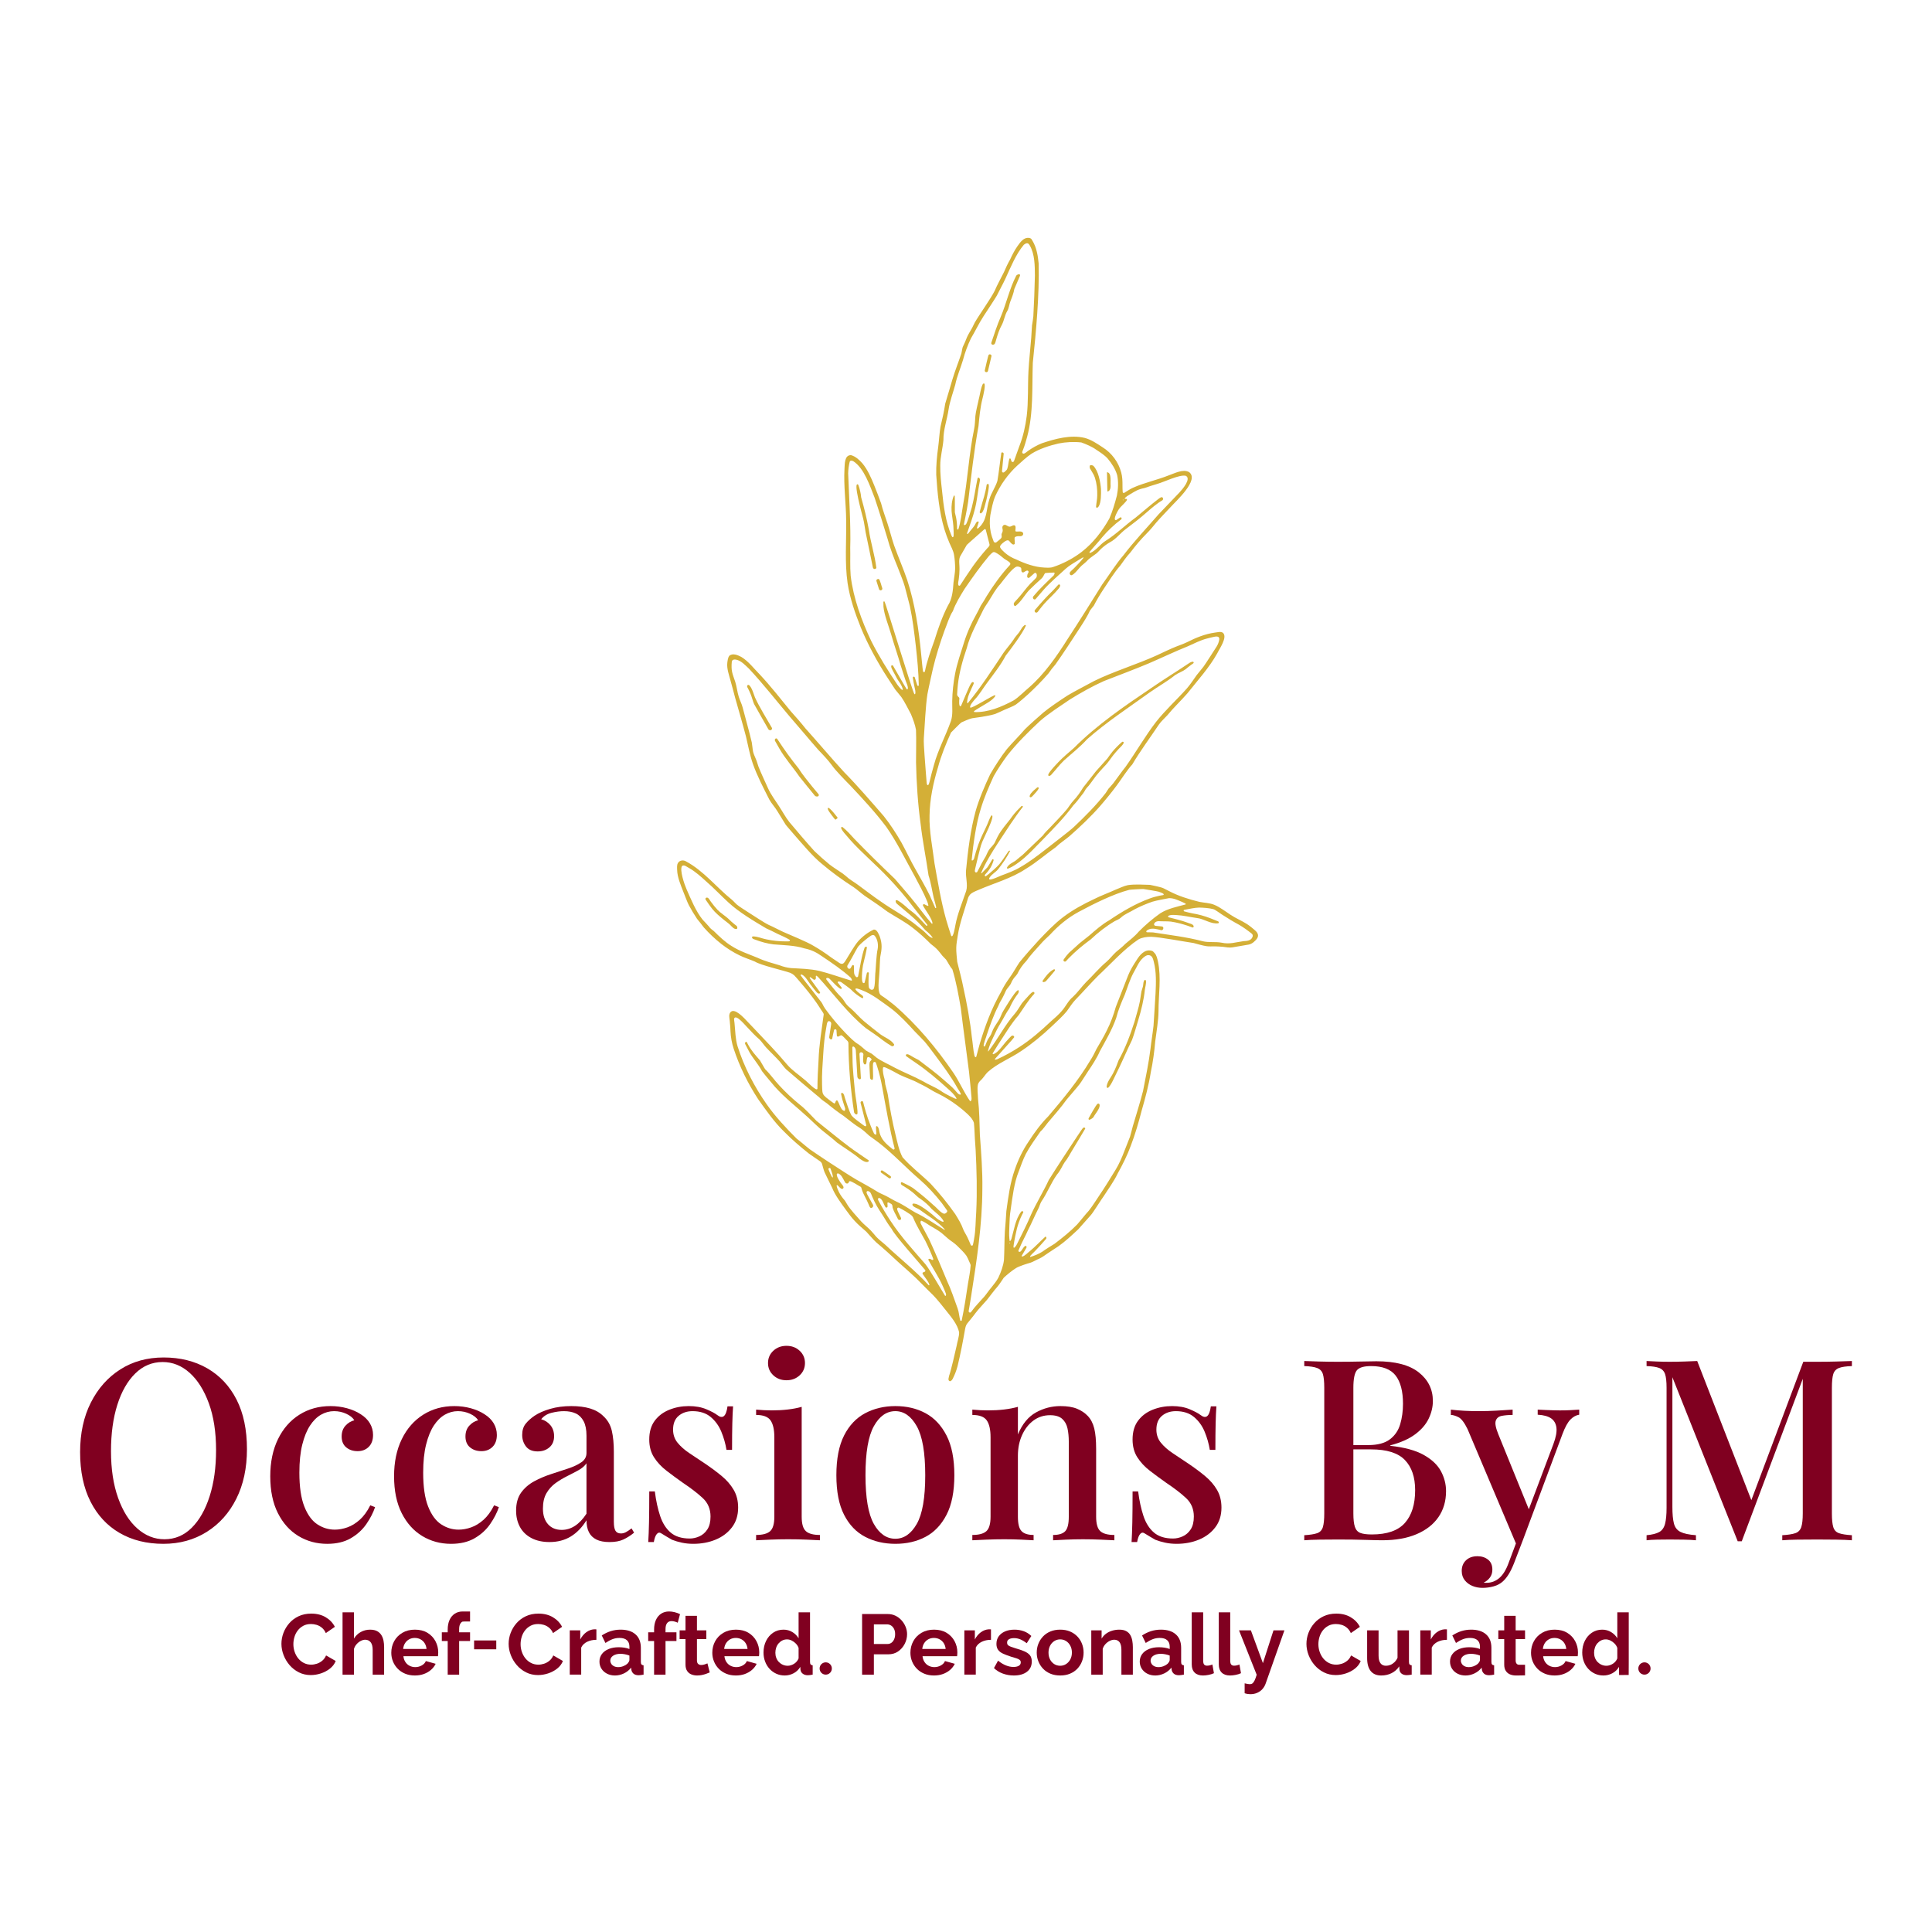 <?xml version="1.0" encoding="utf-8"?>
<!-- Generator: Adobe Illustrator 24.3.0, SVG Export Plug-In . SVG Version: 6.00 Build 0)  -->
<svg version="1.1" id="Layer_1" xmlns="http://www.w3.org/2000/svg" xmlns:xlink="http://www.w3.org/1999/xlink" x="0px" y="0px"
	 viewBox="0 0 3750 3750" style="enable-background:new 0 0 3750 3750;" xml:space="preserve">
<style type="text/css">
	.st0{fill:#D4AF37;}
	.st1{fill:#800020;}
</style>
<g>
	<g>
		<path class="st0" d="M1816.71,1762.31c2.2,1.42-4.49-18.96-4.46-19.87c-3.21-14.17-5.33-29.48-9.97-43.31
			c-4.47-31.66-11.72-67.58-15.31-99.38c-5.37-38.76-8.19-80.9-8.95-120.02c-0.11-20.45,0.76-42.6-0.08-63.06
			c-1.62-9.95-5.96-21.08-9.74-30.4c-5.05-9.44-12.47-24.46-18.62-33.26c-3.57-4.72-8.41-10.09-12.03-14.78
			c-4.48-6.44-9.84-15.47-14.34-21.93c-19.5-29.83-38.68-64.97-52.25-97.89l0,0c-11.13-27.76-21.39-57.15-25.84-86.84
			c-5.7-39.36-2.12-81.93-2.72-121.57c-0.2-31.98-5.12-67.72-3.29-99.67c0.62-8.98-0.33-27.41,12.77-26.87
			c8.77,2.4,16.07,9.19,21.97,15.85c10.23,12.21,17.11,28.23,23.06,42.89c3.76,9.5,10.04,25.18,13.32,34.87
			c2.54,10.88,8.86,28.15,12.35,38.9c4.41,13.37,8.26,29.19,12.81,42.53c7.54,21.17,18.45,46.31,25.58,67.6
			c15,45.88,22.54,96.83,27.11,144.81c0.76,6.93,2.23,24.9,3.48,32.05c0.16,0.72,0.89,1.65,1.76,1.61c0.96,0.07,1.73-0.62,1.95-1.51
			c3.52-18.75,11.7-41.26,18.2-59.33c7.06-22.97,15.43-47.07,26.49-68.43c8.37-12.94,9.75-29.52,10.75-44.52
			c0.96-8.48,3.07-18.69,3.18-27.24c-0.08-8.7-0.62-18.15-2.16-26.73c-1.34-8.04-5.73-15.82-8.99-23.19
			c-3.61-8.27-7.08-17.74-9.69-26.37c-10.06-33.65-13.62-70.76-15.84-105.72c-0.43-17.68,1.36-36.35,3.8-53.84
			c1.43-10.14,2.57-29.31,4.46-39.41c3.49-14.16,7.06-30.5,9.21-44.9c3.48-12.15,10.66-34.88,14-47.05
			c4.67-15.82,12.13-34.62,17.35-50.29c0,0,1.7-8.84,1.7-8.84l0.61-2.59l0.47-1.38c3.02-5.82,5.75-12.73,8.15-18.82
			c2.61-5.91,6.86-12.43,9.97-18.07c1.77-3.32,3.52-7.54,5.39-10.82c8.66-14.98,30.73-45.8,38.39-61.16
			c4.7-11.19,12.52-25.18,17.88-36.06c3.37-7.8,7.72-17.34,12.09-24.67c3.76-8.5,8.45-17.56,13.77-25.2c0,0,4.96-6.81,4.96-6.81
			l2.01-2.42c1.61-1.65,4.29-4.25,6.38-5.41c3.68-2.24,8.71-3.05,12.68-0.98c0,0,0.91,0.61,0.91,0.61l0.7,0.79l2.29,3.75
			c7.65,12.97,10.2,28.52,11.6,43.31c1.57,60.31-4.97,132.75-11.33,192.98c-1.63,47.23,1.44,97.52-10.99,143.6
			c-2.18,7.53-4.67,17.09-7.62,24.27c-0.78,2.38-3.84,7.03-0.08,8.31c0.19,0.04,0.58,0.1,0.78,0.09c2.54,0.12,6.46-3.91,8.48-5.18
			c8.05-5.79,17.74-11.23,26.94-14.93c26.06-8.74,55.87-16.98,83.28-10.41c12.54,3.31,24.18,11.28,34.89,18.31
			c17.61,11.04,30.74,28.85,35.97,48.98l0,0l0,0l0,0c2.2,7.84,2.51,17.02,2.42,25.12c0.05,3.3,0.01,9.51,0.42,12.66
			c0.18,1.15,1.33,2,2.48,1.85c5.54-3.39,11.87-7.7,17.86-10.39c21.32-9.51,47.06-15.06,68.77-23.76
			c11.2-3.74,27.97-13.17,39.84-6.36c20.27,15.23-25.55,56.14-36.14,68.01c-8.25,8.92-20.11,21-27.83,30.04
			c-5.59,6.86-12.12,14.79-18.37,20.94c-11.27,11.33-22.16,24.17-31.71,36.99c-7.19,7.66-13.9,17.31-19.98,25.9
			c-10.31,11.24-24.4,33.75-33.05,46.69c-6.11,9.25-12.81,20.57-17.84,30.44c-0.58,1.08-7.37,8.97-7.85,10.05
			c-3.58,9.14-14.11,25.27-19.58,33.66c-14.24,21.79-32.23,49.61-47.32,70.8c-4.57,5.16-9.39,11.23-13.21,17.01
			c-11.94,14.02-26.38,28.36-39.86,40.9c-6.97,6.28-16,14.19-23.57,19.73c-4.61,3.22-16.92,7.79-22.06,10.16
			c-0.16,0.01-18.09,8.42-18.22,8.15c-8.14,2.5-17.63,4.17-26.03,5.54c0,0-18.03,2.63-18.03,2.63c-0.92,0.16-2.44,0.52-3.31,0.79
			c-5.58,1.77-12.94,5.05-18.26,7.47c-1.02,0.41-19.36,18.9-20,19.6c-9.64,21.27-19.38,45.2-25.37,67.88
			c-9.02,29.79-15.84,61.62-16.25,92.84c-1.05,29.48,6.08,64.18,9.67,93.46c6.42,35.78,12.58,73.46,22.42,108.48
			c2.74,9.44,6.76,22.4,9.91,31.73c3.98,6.21,7.72-18.79,8.13-20.51c3.75-20.97,14.09-46.25,20.98-66.46
			c3.66-12.73-1.56-27.04-0.3-40.05c3.56-37.41,8.7-78.73,18.65-114.99c6.14-22.16,18.28-50.56,28.19-71.38
			c8.87-15.39,21.42-34.92,32.39-48.83c10.87-12.8,24.38-26.07,35.27-38.82c10.47-10.24,24.46-22.48,35.51-32.12
			c12.08-10.14,33.73-24.54,47.05-33.22c15.86-9.42,35.1-19.04,51.29-27.94c36.23-18.07,85.62-33.25,122.37-50.15
			c11.4-5.37,25.32-12.05,37.01-16.76c6.64-2.48,14.99-5.56,21.4-8.65c16.72-8.51,35-15.96,53.71-18.54c0,0,7.83-1.12,7.83-1.12
			l2.61-0.15l2.27,0.25c1.11,0.3,2.58,0.85,3.44,1.68l0,0l0,0l0,0c8.75,8.79-7.1,30.55-11.37,39.58
			c-15.67,28.09-38.33,52.83-58.18,77.93c-12.35,14.17-26.79,27.65-38.63,42.25c-5.48,5.97-12.03,11.61-16.59,18.24
			c-16.39,24.59-36.67,51.91-51.5,77.19c-9.45,10.07-21.29,28.84-29.57,40.01c-9.69,13.17-21.85,28.08-32.48,40.36
			c-18.18,20.79-39.52,41.07-60.31,59.25c-8.09,6.83-18.54,13.41-25.94,20.87c-19.43,13.56-37.86,29.98-58.23,42.15
			c-27.86,18.6-61.48,27.69-91.97,40.9c-5.65,2.54-12.87,4.79-16.93,9.78c-1.66,2.05-3.06,4.61-3.69,7.19
			c-6.65,22.88-15.98,47.58-19.54,71.17c-1.12,7.49-2.9,16.42-3.01,23.99c-0.28,7.81,1.14,19.68,1.85,27.51
			c3.64,14.2,9.2,35.57,11.9,49.8c6.38,28.48,13.54,67.45,16.46,96.15c1.61,9.59,2.74,26.47,5.01,35.83c0.49,1.34,0.9,3.82,2.89,3.1
			c0.26-0.2,0.82-0.66,0.85-1.04c1.68-6.41,4.96-19.15,6.85-25.48c4.59-15.5,10.73-33.73,16.67-48.75
			c6.66-17.44,15.75-36.03,24.94-52.25c4.07-8.61,9.88-17.79,15.42-25.54c6.83-9.09,13.47-21.49,19.79-30.8
			c11.31-13.96,25.22-29.65,37.4-42.85c14.73-15.5,30.63-32.2,47.7-45.14c18.33-13.92,39.4-25.28,60.2-35.02
			c10.74-5.56,30.73-13.2,41.83-18.28c7.18-2.87,16.01-7.17,23.67-8.66c13.56-1.93,28.91-0.88,42.57-0.49
			c2.74,0.44,21.26,4.59,23.72,5.6c3.24,1.07,9.47,4.8,12.62,6.15c18.43,9.83,39.43,16.34,59.65,21.28
			c9.36,1.91,20.26,1.98,29.14,5.85c10.96,4.56,21.02,12.63,30.93,19.01c9.86,6.77,22.03,11.63,32.05,18.11
			c5.31,3.44,11.17,8.2,15.91,12.39c1.54,1.47,3.42,3.33,4.41,5.26c4.12,7.26-2.21,13.09-7.32,17.58c-2.68,2.23-5.9,3.89-9.27,4.67
			c-7.99,1.51-23.7,4.14-31.88,5.45c-5.3,0.94-12.78-0.24-18.14-1.06c-4.01-0.36-11.73-0.9-15.74-0.91
			c-4.89-0.14-11.44,0.51-16.18-0.32c-7.85-1.13-17.6-4.12-25.28-6.17c-16.97-2.35-66.04-11.77-82.56-12.05
			c-8.17-0.07-16.76,1.08-24.08,4.88c-28.16,18.6-54.05,47.81-78.69,70.79c-13,12.93-31.42,33.66-44.25,46.81
			c-5.91,6.22-11.24,14.81-16.31,21.74c-7.89,9.83-19.78,20.38-28.91,29.12c-18.24,17.36-38.63,34.28-59.56,48.24
			c-20.96,14.41-46.52,23.97-65.44,41.21c-4.27,4.26-7.63,9.97-11.8,14.32c-2.79,2.51-5.82,5.47-6.87,9.21
			c-2.05,8.62,0,19.85,0.11,28.61c2.63,22.64,2.82,46.58,3.56,69.34c2.49,34.54,5.39,70.41,4.81,105.08
			c-0.13,69.01-11,139.38-21.64,207.43c-0.97,7.08-3.83,22.7-4.96,29.85c-0.01,1.04,0.71,2.33,1.82,2.63
			c1.34,0.53,2.26-0.29,3.08-1.25c7.33-10.31,16.88-19.97,25.26-29.38c4.33-5.02,9.46-12.87,13.92-17.95
			c4.73-6.15,10.22-12.39,13.64-19.22c5.11-10.75,9.51-22.61,10.86-34.49c0.91-16.3,0.75-39.22,1.74-55.43
			c1.01-12.39,2.23-26.58,2.86-39.03c3.6-26.78,7.31-55.13,16.42-80.69c6.43-18.97,15.7-38.29,27.07-54.79
			c10.88-16.98,23.61-34.32,37.84-48.55c28.47-33.38,58.82-70.15,81.26-108.03c4.77-7.06,8.79-15.32,12.51-22.95
			c6.4-11.35,13.86-23.09,19.47-34.89c7.51-14.7,13.6-30.87,17.97-46.77c7.67-19.68,16.09-40.89,23.71-60.62
			c4-10.16,10.36-20.65,16.4-29.72c6.08-10.03,15.94-22.12,29.17-18.43c2.34,0.14,4.25,2.71,5.68,4.24
			c4.31,4.36,5.52,11.33,6.83,17.07c6.59,31.16,0.91,64.65,1.02,96.18c-0.14,18.66-4.15,40.09-6.41,58.63
			c-1.56,19.21-4.52,40.31-8.5,59.22c-3.85,24.66-10.77,50.87-17.77,74.83c-5.79,22.56-12.65,46.28-21.02,68.03
			c-6.77,18.68-16.17,37.26-25.79,54.6c-5.93,12.98-19.52,32.23-27.3,44.21c-3.85,4.98-20.23,31.39-24.5,36.02
			c-7.84,9.01-16.57,18.73-24.52,27.66c-12.04,11.21-24.9,23.36-38.39,32.84c-6.2,4.19-15.74,10.18-21.91,14.43
			c-4.53,3.34-10.26,7.24-15.36,9.69c-3.03,0.89-13.81,7.17-17.16,7.89c-6.21,1.67-22.32,6.87-27.87,10.33
			c-8.11,5.07-16.87,12.32-23.88,18.79c-3.39,4.93-7.67,11.71-11.45,16.4c-7.35,8.25-14.45,18.2-21.34,26.83
			c-6.83,8.08-15.98,17.15-22.27,25.67c-5.61,7.76-10.78,13.41-16.08,20.23c-2.2,2.85-3.26,6.93-3.9,10.4
			c-3.96,22.76-9.15,49.8-14.66,72.25c-3.02,10.89-5.5,16.39-9.06,23.74c-1.15,2.36-2.98,4.95-5.6,5.45l0,0
			c-0.76-0.07-1.43-0.53-1.97-1.14c-0.86-0.98-1.17-2.32-1-3.61c0.27-1.99,0.86-4.52,1.21-5.78c4.04-11.52,11.82-45.69,14.47-57.59
			c1.29-8.12,5.44-19.54,4.95-27.17c-3.18-14.92-14.78-28.88-23.77-40.11c-8.12-10.18-18.26-23.13-26.79-31.9
			c-6.54-6.57-15.17-14.64-21.19-21.09c-14.66-15.39-31.58-29.67-46.92-43.53c-13.37-12.62-28.34-26.16-42.04-37.57
			c-6.42-5.85-13.78-14.97-19.52-20.98c-7.5-6.54-15.86-13.57-22.34-20.68c-6.07-6.32-13.03-15.93-17.75-22.46
			c-9.22-12.7-20.81-28.26-26.22-42.25c-3.46-7.42-11.41-22.83-14.57-29.87c-2.24-5.52-3.52-12.19-5.45-17.57l0,0l0,0
			c-0.73-1.49-2.08-2.85-3.42-3.8c-6.38-4.5-15.38-10.34-21.61-14.93c-16.62-13.23-33.44-27.54-48.34-42.76
			c-18.87-18.28-34.88-41.44-50.12-62.77c-19.66-30.08-36.09-63.31-47.39-97.67c-3.68-11.19-5.82-22.84-6.3-34.61
			c-0.22-5.47-0.47-10.92-1.12-15.88c0.08-3.59-2.14-12.77-0.93-16.33c0.98-4.72,4.79-7.76,9.69-6.32
			c11.38,2.73,27.48,23.33,35.64,31.05c21.28,22.48,47.06,49.08,66.86,72.82c9.67,11.35,23.17,19.91,34.3,29.68
			c3.06,1.8,23.26,23.8,24.35,16.82c0.02-18.13,1.05-37.48,2.16-55.53c0.96-29.29,6.18-59.49,9.99-88.45
			c0.65-2-6.39-10.32-6.92-12.03c-8.34-13.36-19.37-27.63-29.42-39.77c-5.62-6.51-14.85-17.93-20.85-24.1
			c-1.95-1.72-4.93-3.76-7.36-4.75c-14.13-5.05-56.98-14.52-69.23-22.08c-9.42-4.04-20.44-7.43-29.25-11.82
			c-12.67-6.04-25.02-13.98-35.7-22.31c-12.22-9.63-23.89-20.67-33.96-32.01c-4.11-5.39-8.88-11.75-13.13-16.69
			c-5.58-8.25-11.36-18.04-15.91-26.49c-2.88-5.27-8.35-20.42-10.52-25.45c-5.24-13.53-11.87-28.79-12.24-43.01l0,0l0,0
			c-0.08-4.44-0.83-9.86,1.78-13.77c3.25-5.24,10.59-5.93,15.55-2.78c34.38,18.45,59.12,50.45,89.11,74.54
			c3.01,2.44,6.06,6.31,9.01,8.85c3.73,3.63,20.44,13.8,24.97,16.89c8.91,5.49,28.15,18.59,37.4,22.97
			c8.98,3.85,18.7,9.31,27.6,13.34c13.94,6.36,46.42,19.24,59.2,27.19c11.66,6.61,23.62,14.61,34.34,22.63
			c0,0,16.06,10.76,16.06,10.76c1.52,1,3.83,1.93,5.71,1.53l0,0l0,0l0,0c3.39-0.77,5.48-5.14,7.21-7.81
			c7.13-11.46,14.6-25.17,23.16-35.64c8.37-9.43,19.13-17.68,30.57-22.97c6.08-0.58,9.41,8.48,11.45,13.02
			c5.43,15.28,4.16,25.13,1.04,40.47c-0.95,11.09-0.96,24.75-2.02,35.87c-0.59,7.67-1.75,17.76-1.08,25.39
			c0.57,4.22,0.89,9.93,4.56,12.73c8.69,5.64,17.86,12.45,25.84,19.05c43.89,37.81,81.94,83.6,114.61,131.3
			c10.56,15.38,18.69,33.73,28.68,49.47c0,0,3.48,5.18,3.48,5.18l0.42,0.38l0.53,0.17l0.55-0.08l0.47-0.3
			c0.06-0.1,0.21-0.24,0.25-0.34l0,0l0,0c0.84-1.42,1.14-3.24,1-4.86c-1.17-13.02-3.35-38.22-4.88-51.1
			c-4.71-38.44-11.44-85.04-15.98-123.81c-4.08-23.95-9.16-52.13-16.38-75.37c-4.97-5.43-8.13-12.91-12.22-18.88
			c-1.86-2.15-5.25-5.47-7.25-7.59c-2.69-3.25-5.55-7.37-8.44-10.46c-4.06-4.62-9.21-8.74-14.09-12.43
			c-10.17-10.21-22.43-21.64-33.92-30.37c-15.18-12.24-33.77-21.73-50.08-32.2c-13.88-10.34-29.87-21.37-44.33-30.91
			c-6.72-4.88-14.52-11.94-21.36-16.65c-21.03-13.37-43.01-29.39-62-45.58c-17.74-14.35-38-38.89-53.18-56.1
			c-0.94-1.29-15.87-18.16-16.59-19.49c-4.55-6.91-11.58-19.15-16.06-26.09c-4.47-7.64-11.56-15.07-15.8-22.85
			c-11.3-22.27-23.68-45.96-31.97-69.55c-5.77-16.65-9.19-35.03-13.17-52.16c-5.72-22.29-14.97-53.59-21.17-75.79
			c-2.85-10.47-6.08-23.53-9.16-33.96c-2.77-10.38-7.31-22.8-6.07-33.77l0,0c0.63-4.49,1.06-9.94,3.84-13.68
			c6.66-5.84,16.62-1.36,23.4,2.16c13.87,8.33,24.96,23.2,36.29,34.56c20.27,21.62,40.95,47.99,59.76,70.99
			c9.18,10.24,19.94,22.32,28.38,33.13c24.18,26.95,50.71,58.38,75.18,84.99c25.88,26.3,52.74,57.57,76.87,85.31
			c12.53,15.73,24.49,34.13,34.47,51.59c8.97,16.44,18.43,36.71,27.83,52.92c7.69,13.77,19.89,34.81,26.73,49.04
			c2.52,5.84,8.27,18.55,10.8,24.44c0.05,0.16,0.28,0.31,0.38,0.42c0,0,0.38,0.11,0.38,0.11l0.4-0.06L1816.71,1762.31 M1877,1035.14
			l0.02,0.62c0.13,0.29,0.53,0.62,0.83,0.7c0.97,0.4,4.28-4.78,4.86-5.24c2.06-2.58,7.98-9.33,9.54-12.11
			c1.36-2.09,2.23-5.59,4.73-6.6c1.03-0.44,2.71-0.61,2.72,0.95l0,0c-0.02,0.36-3.27,10.46-3.35,10.8
			c-0.15,0.68,0.24,1.42,0.89,1.68l0.68,0.02c19.24-15.66,15.48-35.89,22.46-56.85c3.6-12.41,11.84-23.43,15.59-35.74
			c2.58-14.18,5.32-39.65,7.55-53.9c0.12-0.83,1.03-1.53,1.89-1.38c1.46,0.11,2.84,1.21,2.72,2.76c0,0-3.25,33.64-3.25,33.64
			l0.11,1.02c2.22,4.67,6.72-1.45,8.76-3.25c2.56-2.65,3.27-12.33,4.07-15.82c0,0,1.14-5.28,1.14-5.28l0.32-0.74
			c0.71-1.09,2.16-0.53,2.54,0.49c0,0,1.29,4.05,1.29,4.05c0.17,0.52,0.65,1.18,1.14,1.48c1.4,0.79,3.32,0.19,3.86-1.38
			c2.39-7.1,7.93-22.48,10.5-29.25c7.34-18.55,11.73-38.65,14.26-58.4c3.34-27.26,1.89-59.33,3.35-86.8
			c1.15-20.99,3.83-44.72,5.45-65.69c0.56-6.64,0.85-16.77,1.48-23.4c0.77-5.1,2.18-12.51,2.55-17.67
			c1.28-24.59,2.56-54.18,3.03-78.78c-0.16-19.13-0.11-41.42-9.82-58.38l0,0c-3.24-6.18-6.76-5.39-11.73-1.53l0,0l0,0
			c-15.42,18.35-25.7,44.09-35.66,65.69c-4.92,10.75-11.44,22.05-16.57,32.73c-1.39,2.96-23.72,36.92-26.17,40.62
			c-8.71,13.38-16.05,29.02-24.24,42.72c-6.24,12.97-11.71,27.69-15.32,41.62c-4.69,15.85-11.84,31.93-15.08,48.19
			c-4.19,15.33-10.52,31.91-12.88,47.68c-2.81,19.56-10.42,39.75-10.08,59.69c-1.34,16.13-6.28,33.19-6.15,49.47
			c-0.28,15.55,1.62,33.08,3.41,48.53c2.85,29.17,6.79,60.32,18.39,87.46l1.29,2.5l0.13,0.19l0.44,0.32
			c1.21,0.32,1.83-0.64,2.16-1.7c0.62-5.42-0.17-14.91-0.43-20.36c-0.65-9.2-2.85-19.56-3.44-28.7c-0.48-9.86,0.46-20.5,4.39-29.61
			l0.57-0.25l0.62,0.08l0.49,0.4c0.58,0.51,0.13,31.15,0.32,31.79c0,0,0.11,0.77,0.11,0.77c1.7,5.97,3.11,13.23,3.71,19.41l0,0
			c0.29,3,0.53,9.02,0.49,12.03c0.01,1.2,1.44,1.84,2.38,1.15c4.81-14.81,6.68-31.62,9.12-46.92c9.1-48.26,11.5-99.36,21.51-147.53
			c1.73-8.07,1.81-17.44,2.5-25.64c0.6-7.52,4.81-24.2,6.38-31.69c1.49-4.15,4.93-28.28,8.93-31.16c7.04-4.16-0.87,26.78-1.59,29.38
			c-4.37,17.21-6.01,35.47-7.66,53.09c-8.66,47.5-14.36,98.75-20.09,146.72c-1.23,8.78-3.58,20.98-5.32,29.7
			c0,0-2.93,14.11-2.93,14.11l0.02,0.66c1.04,2.25,3.44-0.01,4.46-1.17c4.39-8.97,7.69-22.5,10.8-32.05
			c4.55-16.93,7.55-39.44,11.22-56.64c0.18-0.78,0.93-1.35,1.7-1.4c1.76,0.19,2.83,2.31,3.03,3.9c0.28,1.01-2.94,16.76-3.01,17.96
			c-1.97,12.52-3.5,26.17-6.7,38.46C1888.92,1002.15,1882,1020.68,1877,1035.14 M1972.19,1031.67c3.93,0.51,8.86-1.32,12.3,1.29
			c2.93,2.36,1.49,6.2-1.65,7.47c-2.35,0.78-5.14,0.06-7.55,0.36c-2.13,0.35-5.36,0.77-5.98,3.17c-0.37,1.67,0.88,10.32,0.22,11.75
			c-3.09,3.97-7.81-2.38-9.74-4.57c-3.73-5.84-10.16,0.53-13.84,3.17l0,0c-2.09,2.02-5.45,4.54-4.77,7.85
			c1.56,4.1,6.44,7.76,9.44,10.82c6.25,5.43,13.99,10.02,21.76,12.86c17.08,8.16,36.12,14.99,55.17,15.85
			c3.81,0.26,9.16,0.37,12.94-0.21c2.25-0.12,8.49-2.8,10.67-3.42c17.03-6.42,34.07-15.73,48.45-26.9l0,0
			c22.16-17.12,39.9-40.3,53.58-64.57c6.06-13.57,10.97-30.29,14.7-44.67c2.58-12.67,3.23-26.96,0.53-39.65
			c-3.36-11.75-10.58-22.88-18.39-32.16c-5.84-6.61-14.54-12.13-21.87-16.95c-8.45-6.2-19.46-10.74-29.23-14.36
			c-14.54-1.69-29.98-0.87-44.33,2.02l0,0c-17.79,4.12-36.86,10.27-52.28,19.78c-9.48,6.2-20,16.2-28.13,23.42
			c-17.81,16.44-32.41,37.14-42.28,58.8c-4.97,11.45-7.32,25.28-9.67,37.1c-1.67,10.81-1.32,22.35,0.72,32.64
			c1.23,5.98,3.55,13.21,5.79,18.54c0.85,1.95,3.22,2.64,4.97,1.64c2.08-1.82,8.79-6.51,10.03-8.97c0.93-1.8,0.3-4.26,0.17-6.17
			c0.12-2.24,1.98-4.42,2.23-6.66l0,0l0,0c0.37-2.07-0.28-4.38-0.61-6.41c-0.25-3.22,1.78-5.83,5.11-5.86
			c2.66,0.19,6.71,4.16,9.52,3.52c3.34-0.18,8.21-5.19,10.65-0.98l0,0c0.76,2.1,0.36,4.86,0.15,7.04
			C1970.78,1029.44,1970.54,1031.41,1972.19,1031.67 M1752.31,1338.11c-1.36-7.5-6.9-14.07-10.86-20.34
			c-1.92-3.31-4.43-8.79-6.38-12.09c-1.25-2.44-9.69-15.52-2.42-14.21c0.26,0.16,0.64,0.52,0.79,0.78
			c0.63,0.73,25.59,45.03,26.51,45.54c0.4,0.19,1.11,0.2,1.51,0.02c2.98-3.32-3.96-16.08-4.75-19.94
			c-2.26-6.56-6.52-19.79-8.51-26.43c-5.5-19.56-12.83-40.1-18.37-59.63c-4.44-15.78-13.7-38.04-15.04-54.35l0,0l0,0
			c-0.17-2.23-0.23-6.7-0.13-8.93c0.06-0.39,0.42-0.93,0.76-1.14l0.7-0.11l0.64,0.26c2.01,1.43,55.44,179.32,58.27,179.92l0.74-0.09
			l0.59-0.45c1.29-4.16-0.52-9.72-1.38-13.85c-1.1-5.17-2.43-12.29-3.2-17.52c-0.04-0.34,0.08-1.01,0.26-1.31l0,0
			c0.82-1.43,3.02-1.03,3.48,0.44c0,0,4.98,15.63,4.98,15.63c0.1,0.3,0.59,0.94,0.98,1c0.67,0.12,1.5-0.07,1.84-0.76
			c-0.26-25.1-2.98-51.98-5.75-77c-2.92-24.96-6.16-52.32-11.5-76.89c-3.15-11.86-6.65-26.62-9.93-38.42
			c-2.13-8.57-11.26-30.4-14.4-38.97c-6.69-15.97-14.71-36.9-19.01-53.56c-7.91-26.06-16.52-54-25.2-79.82
			c-9-22.7-20.19-57.18-41.34-70.72c-2.15-1.07-6.04-1.99-6.93,1.15c-1.77,6.85-2.83,15.38-2.97,22.46
			c1.43,38.2,5.43,106.28,3.99,143.82c0.45,17.9-0.62,37.03,0.87,54.86c5.22,43.86,21.16,87.07,39.96,126.83
			c14.3,28.5,32.86,58.27,50.68,84.72c2.16,2.99,9.51,12.51,10.5,9.54l0,0L1752.31,1338.11 M1878.5,1364.82
			c24.47-29.39,48.12-65.89,69.38-97.85c5.79-8.21,13.77-17.13,19.37-25.45c2.67-4.9,7.45-9.51,10.73-13.98
			c1.99-2.63,4.32-7.01,6.17-9.72c1.28-1.38,6.19-7.35,7.13-3.44l0,0l0,0c-6.81,15.37-28.67,44.69-39.13,58.08
			c-9.84,18.74-23.9,36.42-36.51,53.37c-6.64,8.73-15.39,23.55-23.12,31.25c-2.62,3.24-10.94,12.12-9.35,16.16l0,0l0,0
			c1.37,3.76,46.67-25.81,48.3-23.71l0.45,0.51l0.13,0.7c-5.81,9.61-21.43,16.66-30.59,22.63c-0.38,0.49-11.81,6.66-11.03,7.66
			c0.05,0.37,0.37,0.9,0.68,1.12l0,0c26.94,0.93,53.08-10.13,76.4-22.68c9.75-6.09,20.75-17.56,29.68-24.92
			c29.9-25.94,53.93-60.73,74.96-94.07c20.14-30.55,47.9-75.08,67.22-105.95c13.49-18.61,26.35-39.35,41.32-56.83
			c20.58-27.04,45.96-53.86,68.28-79.55c11.4-12.01,28.98-30.13,40.43-42.3c5.6-6.01,23.62-26.84,12.07-32.37
			c-12.49-2.65-41.64,12.05-55.24,15.8c-7.36,2.04-17.48,5.51-24.73,7.98c-3.37,0.68-7.49,1.64-10.71,2.91
			c-5.41,1.82-12.71,6.54-17.67,9.46c-3.48,2.19-7.83,4.47-10.16,7.93c0.1,1.93,3.62-0.62,4.58,2.02
			c0.31,3.12-12.4,13.71-14.55,17.16c-2.29,2.34-14.33,23.39-6.77,22.84l0.49-0.23l7.68-5.01c0.66-0.39,1.59-0.26,2.14,0.26
			c0.87,1.09,0.64,2.78-0.45,3.63c-13.49,10.12-26.38,22.26-37.23,35.17l0,0l0,0c-6.55,8.46-17.54,19.84-24.22,28.23l0,0l0.09,0.78
			l0.47,0.62l0.74,0.3c11.56-4.49,19.21-16.77,29.63-23.25c20.82-13.04,39.14-31.33,59.03-45.69
			c13.36-11.01,29.62-25.01,43.32-35.47c1.76-1.24,4.16-3.28,6.3-3.84c3.27-0.68,4.45,4.03,2.12,5.9
			c-10.37,5.97-21.28,15.42-30.35,23.29c-12.5,11.15-27.77,22.82-41.15,32.92c-10.22,7.61-18.9,19.54-30.38,25.35l0,0l0,0l0,0
			c-6.37,3.62-12.71,8.4-17.99,13.47c-2.7,2.47-5.46,6.12-8.38,8.31c-3.7,2.77-12.75,8.94-15.95,12.05
			c-3.67,4.06-8.29,8.07-12.56,11.46c-5.51,4.92-9.89,11.91-15.74,16.48c-1.05,0.6-3.24,2.57-4.62,2.23c-2.29-0.23-3.55-3-2.82-5.03
			c0.83-2.18,6.78-6.86,8.36-8.61c5.68-5.81,13.51-13.71,18.31-20.22l-0.08-0.4l-0.3-0.32c-0.28-0.05-0.56-0.12-0.81,0.02
			c0,0-9.04,5.45-9.04,5.45c-7.72,4.61-17.18,10.22-23.91,16.12c-13.99,12.96-30.59,26.85-43.19,41.15
			c-0.43,0.43-15.2,17.86-15.72,18.22c-1.12,0.9-2.89,0.82-3.92-0.19l0,0c-1.45-1.36-1.61-3.74-0.34-5.28
			c11.35-13.71,26.56-28.18,39.43-40.51l0,0c0.95-1.29,2.84-4.52,1-5.62c-0.61-0.12-17.34,0.66-17.78,1.17
			c-2.16,3.13-3.6,7.58-6.62,10.22c-7.3,6.62-17.73,16.13-24.58,23.14c-8.74,9.64-15.52,22.35-26.01,30.31
			c-2.62,0.65-3.75-2.48-3.42-4.6c0.06-2.11,5.74-7.2,6.96-8.78c8.51-9.1,16.33-20.59,24.86-29.63
			c0.89-0.99,11.54-11.03,11.81-11.98c0.89-1.48,1.27-3.43,1.08-5.15c-0.24-2.39-1.43-4.89-4.26-3.75l0,0l0,0l-0.55,0.38l-9.54,8.44
			c-0.91,0.73-2.26,0.89-3.24,0.19c-1.87-1.31-0.96-4.26-0.64-6.11c0.39-1.75,2.2-3.25,2.25-5.07c-0.18-2.64-2.55-3.16-4.62-2.06
			c-2.03,0.65-3.8,2.57-5.83,3.1c-1.74,0.21-3.39-1.19-3.5-2.93c-0.19-1.25,0.11-5.47-1.02-6.36c-2.11-1.54-5.17-2.45-7.78-2.1l0,0
			l0,0l0,0c-8.3,1.54-26.41,26.84-32.15,33.93c-8.85,9.33-15.81,22.44-22.38,32.94c-3.14,5.1-7.37,10.79-10.05,15.87
			c-11.3,23.16-26.63,51.08-32.73,75.68c-7.85,22.83-14.58,47.09-17.18,70.47c-0.58,5.18-1.31,14.45-1.49,19.26
			c-0.13,1.71,1.29,3.41,2.14,4.46c3.36,2.43,2.09,4.09,1.89,7.23c-0.09,3.48-0.32,7.81,1.09,10.76c1.2,0.97,2.41,0.1,2.63-0.49
			c3.12-6.77,15.52-37.73,18.82-42.47c1.3-2.32,3.49-5.02,5.75-2.26l0,0l0,0c0.8,1.33-3.54,8.81-3.9,10.14
			c-3.05,6.79-7.3,15.56-8.49,22.91C1877.78,1359.42,1875.91,1365.76,1878.5,1364.82 M2179.45,970.81l0.32,0.25l0.38-0.11
			c0.16-0.17,0.23-0.53,0.23-0.76l0,0c-0.02-0.24-0.26-0.46-0.47-0.53c-0.16-0.02-0.41,0.06-0.53,0.17
			C2179.17,970.11,2179.31,970.53,2179.45,970.81 M1860.3,1135.9c0.63,1.23,2.43,1.44,3.25,0.28c6.17-9.37,18.54-28.3,24.88-37.18
			c7.71-10.78,16.93-22.41,25.69-32.35c1.52-2.26,7.78-6.8,6.51-10.14c0,0-7.25-28.28-7.25-28.28c-0.35-1.15-1.83-1.63-2.78-0.85
			c-0.6,0.7-33.71,29.49-34.07,30.33c0,0-13.17,22.82-13.17,22.82c-2.88,7.36-0.75,16.43-0.95,24.1l0,0l0,0l0,0
			c-0.02,5.87-0.62,13.87-1.48,19.68C1860.49,1127.45,1858.92,1132.83,1860.3,1135.9 M1799.57,1523.14c2.69,3.3,4-3.83,4.64-5.52
			c2.33-9.95,5.76-23.41,8.67-33.18c7.75-28.88,22.97-56.79,32.83-84.91c4.13-12.15,2.27-26.05,2.53-38.63
			c0.26-17.43,2.26-36.23,5.62-53.33l0,0l0,0l0,0l0,0c3.25-17.99,11.65-42.65,17.22-60.28c2.95-9.69,7.33-21.23,11.56-30.37
			c5.98-14.01,14.74-27.63,21.08-41.43c3.66-5.52,8.41-12.91,11.6-18.81c12.7-20.43,28.28-42.26,44.74-59.84
			c1.26-1.17,1.39-3.37,0.15-4.62l0,0c-2.94-3.04-7.48-5.3-10.99-7.61c-4.29-3.33-8.65-7.45-13.41-10.16
			c-1.55-0.95-5.23-3.22-7.05-2.93c-3.5,0.96-6.29,4.9-8.74,7.08c-16.98,20.18-33.01,42.95-47.69,64.29
			c-8.45,13.76-17.56,28.36-22.8,43.23c-6.8,10.13-12.02,27.59-16.42,38.35c-8.54,23.35-16.61,49.45-22.21,72.86
			c-3.33,15.25-8.04,35.42-10.8,50.14c-3.53,21.82-5.37,63.65-6.96,85.5c-0.79,12.51,3.08,51.72,3.69,63.78
			c0.04,0.51,1.86,23.37,1.86,23.27c0.03,0.13,0.3,1.43,0.28,1.32C1798.99,1521.46,1799.57,1523.14,1799.57,1523.14
			 M1904.46,1694.32l-0.04,0.32l0.15,0.28l0.25,0.15c0.18,0.02,0.43-0.03,0.57-0.15c0,0,11.05-11.31,11.05-11.31l0.44-0.55
			c2.81-4.11,6.69-10.99,9.27-15.14l0,0c1.26-0.61,2.79,0.46,2.44,1.87c-0.89,3.23-2.29,6.97-3.75,9.99l0,0l0,0l0,0
			c-2.66,5.6-6.48,10.99-10.71,15.51c-1.08,1.17-3.46,2.9-2.48,4.79c0.37,0.72,1.25,1.03,1.99,0.66c0.11-0.06,5.63-4.42,5.75-4.5
			c6.54-5.43,14.36-12.25,20.09-18.52c5.37-6.37,10.81-14.95,15.49-21.83c1-1.05,3.58-6.75,5.58-4.16
			c-5.96,11.92-14.95,25.08-23.29,35.62c-4.51,5.38-11.68,9.23-15.76,14.93l0,0c-8.47,11.94,18.45-1.73,21.57-2.71
			c12.51-4.72,26.31-9.53,37.74-16.69c16.47-9.26,33.61-22.37,48.53-33.98c11.28-9.14,45.52-34.73,55.47-44.16
			c21.55-20.37,43.46-42.35,61.6-65.86c1.56-2.23,3.52-5.49,4.99-7.78c2.72-3.11,6.9-7.49,9.46-10.77
			c7.73-10.06,15.88-22.18,23.91-32.01c19.09-26.8,38.78-60.83,58.95-86.9c17.81-22.79,40.73-43.53,59.94-65.1
			c6.73-7.67,13.38-17.99,19.34-26.26c3.85-5.12,9.11-10.75,12.88-15.93l0,0l0,0c3.29-4.22,22.27-34.16,25.65-39.28
			c2.06-3.33,3.85-7.65,4.69-11.48l0,0c1.94-7.36-2.43-8.85-9.31-7.38c-4.41,0.96-10.18,2.25-14.49,3.5
			c-11.15,2.7-25.66,9.91-36.23,14.7c-24.94,10.01-51.39,22.63-76.07,33.28c-27.96,11.82-59.17,23.32-87.41,34.43
			c-22.35,9.97-45.35,23.01-66.16,35.87c-18.04,12.38-41.85,27.5-58.2,41.98c-22.14,20.49-44.51,42.93-63.27,66.58
			c-8.87,12.06-19.01,27.18-26.34,40.26c-9.2,20.09-18.64,41.81-24.99,63c-9.44,29.92-14.66,68.95-17.82,100.12
			c1.65,1.77,4.4-1.6,4.71-3.2c2.18-8.77,5.26-18.99,8.36-27.47l0,0l0,0l0,0c4.1-11.29,9.89-23.4,15.19-34.17
			c3.15-6.14,6.18-16.4,10.01-22.02l0,0c9.85-2.79-17.66,49.26-18.2,52.69c-2.45,5.14-5.69,20.34-7.29,25.96
			c-0.29,1.56-6.69,27.12-6.55,28.11c-0.33,1.79,0.68,4.11,2.82,3.82c0.83-0.1,1.61-0.65,2.01-1.38c2.23-4.39,6.74-13.08,9.04-17.35
			c1.95-3.66,5.02-8.73,7.13-12.24c2.58-5.26,4.9-11.66,8.89-16.06c2.69-2.8,6.3-6.78,8.38-10.05c2.41-4.59,4.74-10.48,7.36-14.98
			c6.05-10.98,15.24-21.46,22.93-31.33c4.9-7.14,11.1-14.73,17.35-20.74c0,0,4.22-4.33,4.22-4.33c0.41-0.41,1.22-0.69,1.82-0.59
			c0.74,0.2,1.51,0.81,1.27,1.68c-16.38,20.95-33.93,48.33-48.57,70.59C1925.46,1654.2,1912.41,1675.03,1904.46,1694.32
			 M1810.07,1819.66c-3.79-5.43-8.91-10.16-14.06-14.25c-3.99-4.48-8.94-10.29-13.21-14.53c-9.82-10.02-24.12-21.84-35-30.9
			c-1.64-1.65-7.93-5.93-8.74-8.1c-5.1-14.96,21.91,10.14,24.37,12.35c4.27,3.51,9.4,7,13.45,10.78
			c5.49,4.95,13.4,13.46,18.45,18.92c0,0,2.23,2.44,2.23,2.44l0.42,0.32c0.62,0.28,1.54,0.25,1.99-0.36
			c0.16-0.42,0.22-0.84-0.06-1.23c0,0-28-35.47-28-35.47c-14.49-19.24-31.11-38.6-47.77-55.98c-22.88-24.42-51.82-48.63-74.09-73.6
			c-2.16-3.38-23.01-23.78-15.95-24.97c0.48,0,0.96,0.08,1.34,0.38c8.09,6.2,16.18,15.38,23.04,22.95
			c25.05,25.81,52.31,52.6,78.34,77.38c13.35,15.44,28.01,32.35,40.71,48.32c6.3,8.11,15.2,19.6,21.61,27.6
			c2.17,2.7,6.96,8.34,9.27,10.92c0,0,0.45,0.28,0.45,0.28l0.53,0.04l0.47-0.25c0.91-7.65-15.18-28.18-18.41-35.19
			c-0.41-1.25,0.6-2.47,1.82-2.53c0.22,0,0.78,0.08,0.98,0.21c0.38,0.18,6.2,3.32,6.55,3.2c0,0,0.59-0.15,0.59-0.15l0.44-0.4
			l0.21-0.57c-0.3-2.04-1.71-5.68-2.35-7.64c-6.24-15.61-16.45-33.98-24.29-48.91c-17.6-31.48-34.3-66.17-55.04-95.66
			c-21.12-28.11-46.11-55.05-70.21-80.61c-8.7-8.84-28.44-28.9-35.32-38.84c-7.31-10.12-17.67-20.94-26.32-29.91
			c-16.53-18.72-39.64-46.56-56.02-65.25c-25.8-30.54-51.26-63.1-78.55-92.33c-7.25-6.7-15.13-15.81-25.3-17.75
			c0,0-2.21-0.25-2.21-0.25c-0.73-0.12-2.71,0.28-3.48,0.62c-1.32,0.67-2.23,2.05-2.52,3.48c-1.6,17.89,1.02,22.78,6.55,38.84
			c2.95,9.04,4.1,20.46,7,29.53c2.04,6.82,5.79,13.64,7.49,20.58c5.72,22.25,12.54,45.51,17.75,67.88
			c1.01,5.54,1.39,12.37,2.5,17.88c0.82,3.67,2.98,8.74,4.48,12.2c2.42,5.02,4.1,11.34,5.86,16.55
			c3.8,10.07,14.26,32.46,18.64,42.23c5.22,11.98,14.57,24.21,21.57,35.21c6.38,9.67,12.55,21.29,19.75,30.37
			c13.82,16.53,34.29,40.65,48.85,56.59c9.05,8.6,19.57,18.02,29.25,25.9c7.43,5.81,17.87,12.18,25.64,17.56
			c3.32,2.5,8.36,6.69,11.47,9.46c5.37,4.12,13.28,8.84,18.69,12.96c14.27,10.34,30.31,22.94,44.95,32.73
			c21.58,15.26,49.69,29.82,69.91,46.92c5.04,4.18,12.48,9.5,16.99,14.32c3.1,2.95,7.63,8.15,12.2,8.44
			C1810.15,1820.2,1810.21,1819.89,1810.07,1819.66 M1653.59,1902.09c-0.46-1.56-1.34-3.29-2.38-4.54l0,0
			c-16.81-15.16-36.7-28.71-55.51-41.28c-11.34-8.05-20.77-12.64-34.43-15.46c-18.96-6.07-40.11-6.12-59.77-7.78
			c-11.86-1.39-24.12-4.75-35.27-9.01c-1.63-0.59-3.79-1.11-5.2-2.18c-1.65-1.11-2.14-3.82,0.34-4.24
			c8.37-0.29,17.85,4.2,26.01,5.66l0,0c12.31,2.67,25.64,4.05,38.24,3.99c1.97-0.31,8.5,1.08,7.57-2.82
			c-7.54-4.58-16.33-8.29-24.33-11.98c-6.59-3.36-14.76-7.5-21.53-10.42c-23.39-13.79-53.48-31.73-73.31-50.23
			c-14.08-12.73-28.49-28.26-42.95-40.62c-9.81-8.98-21.33-19.4-32.92-25.96c-4.07-1.76-9.63-7.59-14.21-4.43l0,0l0,0l0,0
			c-5.47,7.42,4.83,36.73,8.63,45.16c8.39,19.18,18.04,42.78,31.2,59.12c3.62,4.11,8.86,9.12,12.34,13.38c1.93,3.3,6.4,6.5,9.4,8.74
			c10.66,10.48,21.82,21.39,34.72,29.17l0,0c15.09,9.86,34.07,15.95,50.59,22.87c12.87,6.14,28.95,10.42,42.61,14.47
			c6.95,2.8,14.7,4.62,22.15,5.39c17.94,1.04,37.03,1.36,54.64,5.43c18.27,4.42,43.94,13.56,62.04,18.86
			c0.59,0.16,1.42-0.31,1.38-1.02l0,0L1653.59,1902.09 M1917.64,2040.07v0.26l0.13,0.23c0.11,0.09,0.35,0.14,0.49,0.11
			c18.22-23.05,32.13-51.28,51.69-73.33c5.05-5.8,9.24-13.74,13.57-20.04c4.3-5.46,10.05-11.16,14.59-16.44
			c2.03-1.8,5.35-6.26,8.36-5.45c1.48,0.63,1.88,2.66,0.79,3.82c-11.25,11.99-20.81,27.78-30.14,41.26
			c-14.46,16.16-27.91,39.37-40,57.36c0,0-10.2,16.46-10.2,16.46c-0.32,0.68-0.01,1.74,0.87,1.87c0,0,0.62-0.06,0.62-0.06l1.66-0.72
			c1.84-0.96,4.17-2.66,5.73-4.03c8-7.26,14.35-17.55,22.04-25.18c1.46-1.25,5.1-6.05,7.11-6.15c1.98-0.26,4.07,1.31,3.52,3.41
			c-0.14,1.05-36.74,41.09-37.25,41.96c-1.17,2.35,3.75,0.82,4.52,0.51c14.51-6.62,29.29-14.82,42.64-23.52
			c21.73-14.01,41.95-31.49,60.69-49.25c7.18-6.35,15.74-13.57,21.87-20.92c7.66-8.5,12.44-19.87,21.44-27.19
			c9.09-8.4,16.69-19.31,25.24-28.23c13.19-12.61,25.74-27.97,39.73-39.67c6.52-5.56,12.53-13.52,18.84-19.3
			c5.92-4.88,12.58-10.15,17.92-15.68c8.63-7.24,18.92-15.16,26.18-23.9c12.27-12.44,27.33-25.4,41.64-35.44
			c14.61-9.34,32.78-12.86,49.25-17.29l0.28-0.47l0.04-0.55c-0.08-0.56-0.64-0.81-1.08-1.02c0,0-6.24-2.95-6.24-2.95
			c-7.81-3.33-16.52-7.58-25.2-7.23c-10.08,2.03-22.24,3.96-32.07,6.85c-11.18,3.8-23.94,9.13-34.34,14.7
			c-8.83,5.56-19.81,9.22-27.36,16.63c-3.02,2.83-7.64,4.45-11.28,6.32c-16.64,9.76-32.61,22.14-46.62,35.4
			c-15.12,10.98-30.3,23.67-43.34,37.12c0,0-4.84,5.24-4.84,5.24l-0.83,0.64c-1.61,0.77-3.8-0.12-4.14-1.97
			c0-0.59,0.12-1.45,0.44-1.95c2.82-4.08,6.88-9.38,10.33-12.92c6.04-5.6,14.61-12.86,20.53-18.58c5.7-4.86,13.5-10.33,19.17-15.21
			c11.56-10.1,24.72-21.64,38.14-29.17c24.4-16.56,51.26-32.5,79.08-42.57c5.5-2.08,13.31-4.16,19.07-5.35c0,0,6.74-1.17,6.74-1.17
			l0.62-0.26c2.97-2.75-7.9-5.56-9.44-6.32c-1.26-0.59-27.21-4.9-29.48-5.15c-2.5-0.22-24.93,1.07-27.49,1.57
			c-30.85,7.99-69.95,27.62-97.91,42.66c-20.97,11.2-40.11,27.09-56.08,44.65c-5.84,5.74-12.88,11.74-18.11,18.09
			c-9.16,10.23-19.84,21.41-27.68,32.71c-7.12,7.25-13.07,15.93-17.46,25.09c-1.51,2.39-3.88,4.91-5.73,7
			c-2.46,3.09-5.21,7.56-6.55,11.31l0,0c-2.59,5.55-8.08,9.71-10.44,15.46c-1.92,4.15-4.39,9.97-6.72,13.91
			c-2.57,4.1-5.78,9.92-7.42,14.45c-9.05,17.25-16.32,38.17-22.57,56.62c-0.47,3.15-7.4,18.56-5.66,21.55l0.72,0.45
			c0.47,0.1,1.23-0.08,1.61-0.38c1.96-4.52,3.95-10.73,6.68-14.93c1.43-2.37,3.57-4.89,4.77-7.4c1.52-3.17,2.83-7.27,4.35-10.44
			c2.77-5.62,7.29-11.96,10.63-17.27c3.88-5.66,5.55-13.21,9.29-18.92c1.73-2.33,30.94-52.85,29.82-36.65
			c-0.61,3.66-4.47,7.12-6.26,10.27c-4.58,6.63-8.53,14.28-11.79,21.62c-6.32,8.58-11.16,19.14-16.78,28.17
			c-5.6,8.66-10.95,20.09-15.27,29.48C1923.48,2022.31,1919.57,2031.75,1917.64,2040.07 M2268.25,1780.4
			c11.56,3.04,25.01,6.08,36.21,10.31c3.08,1.56,12.45,2.73,12.45,7.55c0.07,1.29-1.22,2.4-2.48,1.93
			c-2.37-0.91-7.13-2.64-9.54-3.44c-10.24-3.37-21.35-6.37-32.03-7.91c-5.93-0.64-13.29-0.5-19.26-0.64
			c-5.27-0.42-10.36-0.71-13.39,4.54c-0.8,1.84,0.5,4.09,2.52,4.26c0,0,12.69,1.23,12.69,1.23c1.53,0.19,2.69,1.63,2.61,3.16
			c0.1,2.3-1.69,4.53-4.12,4.11c-7.47-1.81-16.14-4.51-23.56-1.79c-2.03,1.08-5.27,2.02-5.48,4.48c0.11,0.47,0.6,1.08,1.02,1.31l0,0
			c3.18,0.26,8.95-0.02,12.15,0.3c31.75,5,65.37,8.86,96.51,17.14c11.44,2.79,24.47,0.63,35.98,2.69
			c16.74,3.67,27.27-0.81,43.34-2.88c6.42-0.31,14.62-0.95,17.16-8.02c0.96-2.09,0.67-4.76-1.15-6.3
			c-7.32-5.97-16.81-12.79-24.97-17.52c-10.36-5.5-23.2-13.24-33.01-19.73c-3.5-2.09-12.86-9.38-16.72-10.48
			c-8.68-2.31-18.93-2.87-27.89-3.1c-8.93,0.25-20.23,2.85-29,4.48c-1.44,0.46-0.9,2.19,0.13,2.84c3.44,1.12,12.1,3.04,15.48,3.78
			c11.95,1.91,24.35,5.3,35.62,9.72c0,0,14.87,5.98,14.87,5.98l0.47,0.28c1.07,0.8,1.04,2.55-0.04,3.33
			c-14.01,2.36-28.04-8.82-41.63-10.12c-13.04-1.83-26.34-5.1-39.05-5.71c-3.95-0.27-8.98-0.67-12.52,0.12
			c-1.42,0.39-3.11,0.78-4.1,1.63C2266.84,1778.85,2267.27,1780.02,2268.25,1780.4 M1684.43,1887.2c0.95-0.17,1.91,0.53,2.01,1.49
			c0.05,0.26-0.49,7.47-0.47,7.74c-0.17,6.01-0.52,13.94,0.43,19.88c1.02,3.61,5.98,6.81,9.01,3.46c3.66-4.18,2.82-27.87,3.82-33.28
			c0.62-8.59,2.09-35.32,4.1-43.31c1.88-9.06,0.31-19.71-5.62-27c-4.25-3.9-9.76,2.03-13.22,4.26
			c-6.38,4.98-13.96,11.06-19.15,17.29c-6.73,11.21-13.13,24.8-20.21,35.87c-1.84,2.77,0.63,7.53,4.11,6.79
			c3.19-0.35,4.25-10.43,8.06-6.4c1,4.81-0.92,14.37,1.85,18.82c1.34,2.39,3.56,5.87,6.26,2.71l0,0l0,0
			c3.88-17.62,6.68-39.82,13-56.68l0,0c1.07-1.04,3.49-2.19,4.24-0.23c0.26,0.07-1.38,7.77-1.4,8.08
			c-1.62,8.69-4.47,18.31-6.22,26.94c-0.81,3.69-5.67,40.26,3.1,33.87l0,0l0,0c0.52-0.97,4.13-17.92,4.45-18.83
			C1682.75,1887.83,1683.61,1887.33,1684.43,1887.2 M1984.07,2438.88c4.24-0.16,12.08-8.59,15.4-10.86
			c9.45-7.68,20.82-19.86,29.78-27.83c1.1,0.22,1.74,1.6,1.85,2.61c-0.02,0.54-0.31,1.4-0.64,1.82
			c-6.11,7.3-14.97,16.92-21.61,23.76c-0.76,1.31-10.44,9.11-9.35,10.97l0.36,0.4c7.64-2.23,16.56-5.95,23.31-10.22
			c7.3-5.39,16.08-10.59,23.72-15.36c14.68-11.1,30.97-24.18,43.78-37.4c7.4-8.3,15.06-18.52,22.61-26.68
			c7.31-9.18,16.23-23.44,22.8-33.22c3.11-3.99,24.58-38.42,29.67-47.03c5.98-9.58,12.64-24.92,16.61-35.53
			c0.57-1.48,10.87-27.29,11.01-28c1.9-6.05,3.7-14.35,5.45-20.43c6.01-20.41,14.59-47.65,19.79-68.17
			c4.95-25.15,11.38-56.28,14.44-81.69c1.5-13.98,4.39-30.83,5.9-44.8c1.52-20.49,2.62-43.03,3.99-63.55
			c0.91-19.85,1.68-40.94-3.31-60.35c-1.4-5.55-2.89-13.5-10.73-13.38c-3.88-0.08-7.41,2.94-10.22,5.3
			c-8.68,7.7-12.87,19.54-18.73,29.27c-6.32,11.52-12.24,30.11-16.84,42.42c-6.32,14.36-12.7,29.71-16.57,44.95
			c-7.68,22.33-20.67,44.32-31.94,64.99c-4.92,11.79-15.68,28.3-22.99,38.97c-2.45,3.62-13.6,21.48-16.02,24.39
			c-7.41,9.62-17.7,20.8-25.39,30.2c-10.79,15.24-24.49,30.62-36.53,44.86c-4.55,5.63-8.89,12.38-14.34,17.2
			c-8.97,12.86-20.98,29.57-28.27,43.46c-5.12,10.13-9.79,23.22-13.72,33.87c-8.93,21.52-12.39,51.35-15.66,74.37
			c-1.86,10.43-2.18,22.56-2.57,33.15c-0.24,6.9-0.68,15.73,0.09,22.63c0,0,0.61,4.67,0.61,4.67c0.07,0.17,0.24,0.45,0.47,0.45
			c0.14,0.03,0.38-0.09,0.47-0.19c1.03-1.18,1.95-2.67,2.4-4.16c5.18-17.68,7.66-38.16,19.16-53.11c0.68-0.92,1.93-0.7,2.9-0.55
			c2.8,0.99-0.98,5.23-1.38,6.7c-3.99,7.98-7.67,18.14-9.95,26.77c-2.28,9.84-4.73,21.2-6.21,31.2c0,0-0.53,4.67-0.53,4.67
			l0.09,0.62l0.4,0.51l0.59,0.25c0.82,0.3,2.25-1.76,2.71-2.23c1.22-1.56,2.55-3.54,3.33-5.33c9.14-18.21,19.47-38.66,27.43-57.53
			c8.57-19.26,25.18-46.9,33.92-66.2c16.2-25.96,38.9-60.3,55.74-85.74c1.18-1.12,10.21-16.62,12.16-16.14
			c1.56-0.3,3.62,0.57,2.72,2.44c-7.39,12.08-19.16,32.59-26.72,44.53c-2.54,4.14-5.9,10.52-8.68,14.49
			c-2.61,2.99-5.42,7.42-7.43,10.88c-3.21,6.44-7.46,13.85-12.17,19.41l0,0l0,0c-11.46,16.11-18.75,35.64-29.97,51.91
			c-2.44,4.16-3.69,9.52-5.9,13.81c-6.81,13.2-13.19,28.74-20.11,41.89c-4.76,11.28-11.46,22.5-16.04,33.88
			c-0.16,0.62-2.93,5.87-2.46,6.6c0.57,1.7,2.67,1.58,3.99,0.81l0,0c2.68-1.53,8.07-14.1,11.39-10.31l0,0
			c0.13,0.19,0.32,0.61,0.38,0.83l0,0l0,0c0.18,0.69,0.01,1.61-0.27,2.25c-2.28,4.02-6.86,11.37-9.08,15.38
			C1982.84,2438.07,1983.34,2438.87,1984.07,2438.88 M1627.14,1905.17c-1.03,0.13-1.56,1.34-0.95,2.18c0,0,7.28,9.36,7.28,9.36
			c0.5,0.65,0.46,1.68-0.11,2.27c-1.44,1.77-4.23-1.36-5.49-1.97c-4.17-3.25-9.42-8.6-13.05-12.45c-2.73-2.45-5.63-7.64-10.12-6.19
			c-1.02,0.48-1.43,1.77-0.76,2.71c0,0,8.55,10.92,8.55,10.92c5.48,7.07,13.83,17.34,20.22,23.46c3.09,3.09,5.93,7.56,8.23,11.26
			c2.57,3.58,5.87,7.06,9.4,9.71l0,0c8.44,7.22,18.09,18.55,26.6,25.71c9.64,8.2,21.48,17.33,31.48,25.14
			c8.68,6.45,20.95,10.47,27.06,19.83c0.52,2.75-2.92,4.58-5.17,3.14c-5.56-3.34-12.04-7.5-17.16-11.46
			c-9.71-7.74-22.41-16.18-32.58-23.23c-34.99-28.37-62.45-66.14-92.67-99.19c0,0-2.74-2.31-2.74-2.31
			c-0.53-0.35-1.47-0.19-1.66,0.55c0.03,1.07,0.22,3.17,0.09,4.2c-0.04,2.08-2.23,3.65-4.14,2.69l0,0
			c-0.74-0.33-5.99-4.71-6.81-4.79l-0.59,0.17l-0.42,0.44l-0.11,0.61c-0.03,0.77,19.74,27.03,20,27.66
			c0.58,0.91,0.29,2.18-0.68,2.69c-4.04,2.03-8.58-6.55-10.68-8.33c-4.84-5.94-10.65-13.74-14.57-19.79
			c-1.67-2.54-3.79-4.85-6.11-6.58l0,0c-1.35-0.7-3.26-2.82-4.88-1.91c-0.34,0.29-0.63,0.95-0.61,1.4
			c-0.04,0.94,40.17,51.6,40.51,52.37c0.46,0.62,1.26,1.95,1.59,2.65c1.47,3.23,3.54,6.93,5.58,9.84l0,0l0,0
			c11.71,16.18,25.51,32.71,39.41,47.05c7.43,7.33,15.86,16.7,24.99,21.93l0,0l0,0c5.08,3.39,10.08,8.18,14.72,12.09
			c3.33,2.22,8.06,4.42,11.52,6.41c2.69,2.05,6.88,5.73,9.55,7.79c9.19,6.67,26.09,14.15,36.04,19.77
			c17.12,8.83,36.7,16.58,53.66,25.77c10.58,6.53,23.39,11.27,33.75,18.07c6.04,4.4,13.82,8.56,20.55,11.86
			c-0.03-0.43,11.76,6.6,10.69,3.31l0,0c-3.96-7.67-11.62-14.18-17.99-19.86c-18.44-16.76-39.21-34.37-59.86-48.4
			c-0.47-0.42-19.51-13.24-19.92-13.83c-0.98-1.14-0.53-3.07,0.89-3.63c2.62-0.44,5.53,1.26,7.76,2.5c2.99,1.96,7.3,4.35,10.48,6
			c1.68,0.78,5.59,2.66,6.94,3.95c15.22,11.68,32.96,24.66,47.26,37.52c5.02,4.45,17.13,14.48,21.34,19.67
			c2.53,2.56,7.31,9.85,11.07,8.61c2.68-0.44-6.66-12.81-6.66-13.62c-11.73-21.27-28.52-43.48-42.97-63.04
			c-5.48-7.2-14.23-19.14-20.05-25.96c-5.2-5.8-13.84-14.23-19.26-19.85c-13.93-15.33-28.91-31.46-45.35-44.16
			c-18.29-13.11-37.11-28.57-58.46-36.42c-2.23-0.69-12.75-5.57-11.16-0.74c3.03,4.35,9.42,8.54,13.55,11.86
			c1.31,0.93,2.13,4.26,0.19,4.92c-1.2,0.2-6.24-3.53-7.25-4.01c-5.29-3.58-10.71-7.95-15.08-12.62
			c-1.76-1.83-17.17-13.16-19.37-14.64C1631.07,1905.34,1628.93,1905.02,1627.14,1905.17 M1833,2387c0.16,0.07,0.46,0.08,0.62,0
			l0.23-0.25l0.06-0.32c-13.19-15.47-33.44-26.82-49.61-38.92c-3.63-2.22-8.51-3.55-11.73-6.41c-1.45-1.22-2.57-3.86-0.34-4.9
			c1.82-0.33,4.78,0.44,6.55,0.85c10.92,4.36,21.1,12.74,30.33,19.9c3.42,3,8.23,7.49,12.01,10.01c1.55,0.77,11.95,7.89,10.1,2.59
			c-5.19-9.1-15.44-16.01-22.93-23.08c-6.01-7.14-13.47-13.71-21.13-19.03c-6-3.44-10.84-9.37-16.27-13.56
			c-4.69-3.73-10.59-7.76-15.72-10.86c-1.08-0.68-5.36-2.83-5.98-4.07c-1.06-1.63-0.95-5.11,1.82-4.16
			c1.78,1.06,15.37,6.92,22.8,12.43c5.01,3.71,10.35,8.42,15.27,12.2c6.78,5.29,17.24,14.74,23.69,20.53
			c3.97,2.75,15.13,16.51,20.51,15.84l0,0l0,0c1.93-0.31,3.76-1.81,4.88-3.37c0.51-0.62,0.56-1.57,0.38-2.31
			c0,0-0.36-0.72-0.36-0.72l-9.99-14c-12.76-16.33-27.47-32.39-43.12-46.01c-26.6-22.83-51.44-49.82-79.21-71.29
			c-5.35-4.17-13.02-9.53-18.45-13.49c-4.91-4.57-11.14-10.26-16.63-14.15c-11.54-6.93-22.78-16.34-33.43-24.54
			c-11.05-7.27-22.29-15.97-32.41-24.41c-2.4-1.75-9.36-6.38-11.39-8.36c-2.26-2.19-5.71-5.52-8.32-7.25
			c-19.28-16.18-40.56-33.92-59.5-50.49c-4.25-4.29-8.59-10.37-12.41-15.06c-6.24-7.12-20-20.31-26.34-27.26
			c-4.32-4.78-8.29-10.92-12.87-15.48c-7.54-6.52-15.55-14.68-22.23-22.1c-4.31-3.95-21.88-26.19-26.37-19.45
			c-1.67,1.23,0.39,8.99,0.26,10.67c1.42,14.37,1.59,30.17,5.81,44.04c12.6,39.88,32.5,78.4,56.51,112.59l0,0l0,0l0,0
			c16.64,23.77,37.56,46.17,58.06,66.61c8.34,6.29,17.95,14.92,26.28,21.26c9.82,6.97,27.21,18.35,37.31,25.03
			c15.17,9.77,36.64,24.05,52.12,33.18c12.02,6.88,28.5,15.65,40.13,23.06c4.69,2.99,11.57,5.88,16.61,8.27
			c7.19,3.54,15.26,8.81,22.59,12.13c12.1,5.49,24.54,14.46,36.1,20.96C1795.7,2362.5,1815.6,2376.46,1833,2387 M1672.64,2137.42
			c1.13-0.32,2.34,0.36,2.67,1.49c0,0,2.12,8.34,2.12,8.34c1.91,7.14,4.83,16.79,7.21,23.78c3.19,9.19,7.49,19.96,11.64,28.76
			c0.51,1.45,3.61,3.59,4.67,1.87c0.42-1.22-1.55-14.78-0.19-15.49c1.71-1.22,2.99,1.05,3.8,2.25c1.81,3.26,1.84,7.66,2.95,11.16
			c1.12,3.99,3.27,8.46,5.58,11.9c3.8,5.61,9.41,10.78,14.61,15.08c0.92,0.27,5.82,5.71,7.25,4.67c1.01-0.37,1.66-1.42,1.4-2.5
			c-9.53-36.67-16.98-80.23-23.8-117.64c-2.4-13.51-5.84-28.58-10.16-41.6c-0.23-0.12-2.27-7.58-2.95-7.55
			c-1.12-0.98-2.99-0.94-3.97,0.23c-3,3.72,0.75,29.33-1.59,33.41c-1.84,1.31-4.18-0.63-4.88-2.36c0,0-0.26-1.27-0.26-1.27
			l-0.95-18.45c0.12-3.93-1.13-9.75,1.1-13.28l0,0l0,0c0.92-1.49,3.46-2.59,2.61-4.67c-1.54-1.91-4.37-4.28-7-3.63
			c-2.62,0.52-2.23,10.5-3.07,12.21c-0.49,1.43-1.99,2.3-3.33,1.9c-4.07-2-2.73-14.64-2.3-18.51c0.63-3.3-3.26-6.22-6.06-4.6
			c-1.16,0.5-1.67,2.7-1.53,2.92c0.05,0.93,2.77,46.93,2.76,46.88c0.05,0.82-0.59,1.65-1.12,1.98c-3.12,1.15-5.83-3.1-5.71-4.77
			c-0.06-1.02-3.03-51.59-3.03-51.47c-0.19-2.53-1.54-4.91-3.3-6.41c-1.47-1.62-3.52-0.47-3.47,1.04c0.01,0.52,0.4,21.09,0.4,20.64
			c-0.04,21.36,2.98,44.29,4.69,64.76c1.32,12.15,4.16,26.1,4.92,37.88c-0.07,1,0.43,5.55-0.39,6.09c-2.3,2.18-5.23-1.12-6.09-3.02
			c-6.65-41.67-11.04-92.06-11.05-134.23c0.07-1.82-1.02-3.99-1.97-4.88c-2.04-1.4-10.19-11.99-12.79-10.76
			c-2.43,0.68-6.13,4.78-7.73,0.91l0,0c-0.22-0.76-0.54-10.35-0.81-11.07c-0.55-1.6-2.65-2.16-3.94-1.08l0,0
			c-0.96-0.13-4,16.94-4.31,17.63c-0.28,1.13-1.49,1.83-2.61,1.53c-2.16-0.58-3.51-3.02-3.18-4.68c0.08-0.52,3.85-25.21,3.84-25.12
			c0-0.11,0.06-1.11,0.06-1.04c-0.1-2.42-1.9-4.48-4.26-4.66c-0.22-0.01-0.67,0.01-0.89,0.06c-3.68,1.44-3.56,9.42-4.41,12.14
			c-3.15,16.62-4.91,34.49-5.84,50.57c-1.3,20.07-3.04,41.23-2.37,60.67c0.38,4.53-0.19,13.79,1.82,17.6l0,0l0,0
			c1.88,5.01,9.74,9.84,13.68,13.11c0.71,0.28,8.05,6.43,8.84,5.69c2.05-1.13,2.01-8.05,5.73-5.37l0,0
			c3.01,4.93,5.18,13.57,9.27,17.75c4.07,2.88,5.55,2.88,5.52-2.57l0,0l0,0c-2.04-6.86-5.29-15.6-6.77-22.63
			c0.1-1.43-2.61-7.45,0.25-7.76c4.64,0,5.17,8.54,6.53,11.56c3.56,10.08,7.04,22.69,12.15,32.11c5.46,6.7,14.64,12.29,21.32,17.71
			c1.74,0.95,6.69,6.19,7.49,1.53c0.14-0.55-11.06-42.87-11.07-43.42C1669.99,2139.2,1671.12,2137.69,1672.64,2137.42
			 M1713.81,2073.02c-0.87,6.94,1.24,15.07,3.16,21.72c0.75,3.11,0.76,7.04,1.38,10.18c1.34,6.17,3.84,13.61,4.9,19.86
			c3.77,25.23,8.91,53.38,15.04,78.1c3.42,14.19,6.67,30.4,13.53,43.34c16.08,18.43,36.89,34.08,54.34,51.18
			c17.08,18.21,33.67,38.81,48.04,59.25c5.7,9.26,11.88,19.19,15.42,29.51c1.94,4.95,6.23,11.24,8.42,16.1
			c1.63,3.4,4.74,10.54,6.11,14.08c0.5,1.17,2.17,1.95,3.37,1.21c1.44-0.13,2.71-11.64,3.14-12.69c3.18-16.62,2.9-35.21,4.16-52.03
			c2.02-40.03,0.9-81.37-1.15-121.4c-1.1-12.79-1.84-28.3-2.44-41.15c-0.1-0.26-0.71-11.17-1.04-11.37
			c-0.24-1.35-1.85-3.83-2.38-5.03c-4.66-7.78-12.95-14.28-19.68-20.19c-11.36-9.49-24.57-18.61-37.52-25.79l0,0l0,0
			c-5.1-2.86-12.7-6.56-17.68-9.14c-8.97-5.56-19.42-11.43-28.51-15.68c-12.07-6.86-26.44-11.17-38.25-16.97
			c-8.35-4.4-18-9.96-26.17-13.53C1718.03,2071.91,1714.34,2069.77,1713.81,2073.02 M1610.89,2266.91
			c-0.28,0.13-3.05,1.03-3.12,1.34c0.1,1.45,2.57,6.66,3.05,8.14c1.37,2.62,2.91,7.22,5.18,9.18c2.5-0.06-3.65-17.01-4.67-18.64
			L1610.89,2266.91 M1803.98,2493.71c-2.06-6.89-9.28-14.76-13.02-20.89c-0.71-1.12-0.3-2.57,0.83-3.2c2.16-0.72,5.76-1.51,3.84-4.6
			c-8.12-10.37-60.48-68.54-64.76-79.5c-6.25-7.95-12.11-17.43-17.23-26.17c-3.73-5.64-8.26-12.34-11.58-18.24
			c-3.29-5.81-6.81-12.98-9.38-19.15c-0.76-1.89-2.33-6.54-3.94-8l0,0l0,0c-1.68-1.57-5.24-3.51-6.64-0.64
			c-0.71,3.01,2.69,7.14,3.8,9.86c2.09,3.75,6.46,11.59,8.57,15.38c0.99,1.85,0.14,4.04-1.44,5.26c-4.69,3.73-6.21-5.11-7.72-7.72
			c-3.59-8.91-9.66-17.92-12.47-27.11c-0.42-1.23-0.92-4.71-2.23-5.41c-2.44-0.81-19.01-12.34-21.59-10.86l0,0l0,0l0,0
			c-1.25,0.6-1.66,2.11-2.12,3.29c-0.86,1.4-2.94,1.35-4.33,0.93c-1.09-0.4-2.2-1.73-2.63-2.56c-1.98-3.69-4.02-7.98-6.23-11.14
			c-1.48-2.33-7.36-8.15-9.49-4.5l0,0c-0.28,5.62,3.88,11.05,6.64,15.67c1.73,3.05,5.39,6.11,6.4,9.48
			c0.31,1.68-0.55,3.62-2.42,3.78c-3.87-0.03-6.58-5.26-9.42-7.26l-0.64-0.02l-0.59,0.32l-0.34,0.57c0.57,3.98,2.64,8.39,4.28,12.05
			l0,0l0,0l0,0l0,0c2.67,5.41,6.72,11.34,10.8,15.78c1.25,1.19,4.1,6.44,5.09,7.97c5.76,10.13,19.92,24.89,27.58,33.73
			c5.56,6.03,12.91,11.61,18.6,17.52c3.31,3.46,7.57,8.73,10.71,12.34c4.92,5.17,11.75,10.54,17.2,15.15
			c25.54,24.17,61.18,52.78,84.57,78.95c0.28,0.07,0.73,0,0.96-0.17l0.28-0.42l0,0L1803.98,2493.71 M1836.06,2514.54
			c0.33-0.98,0.25-2.35,0.02-3.35c-1.36-4.11-4.44-10.94-6.19-14.91c-7.55-17.32-19.3-34.53-28.08-51.06
			c0.47-3.09,3.95-1.7,5.71-0.62c1.39,1.25,3.67,1.67,4.12-0.64l0,0c-4.05-10.96-10.34-25.07-15.59-35.51
			c-7.62-14.1-17.01-29.15-23.18-43.97c-1.86-6.24-10.23-9.64-15.06-13.22c-3.09-1.92-9.54-5.51-12.81-7.11
			c-1.17-0.52-2.75-0.14-3.31,1.1l0,0c-1.43,3.2,3.42,10.1,4.37,13.04c0.59,1.98,4.54,6.82,2.29,8.82
			c-1.62,1.45-4.38,1.17-5.39-0.85c-2.44-5.58-11.05-19.16-10.75-25.41c-0.14-1.78-1.32-3.58-2.89-4.43
			c-1.36-0.28-6.08-4.47-6.85-1.48l0,0c-0.11,1.26,0.68,6.68,0.11,7.78c-0.65,1.31-2.5,1.64-3.58,0.66
			c-3.79-4.87-5.99-16.92-12.77-18.18c-2.66,0.53-2.42,3.16-1.25,5.03c7.01,13.17,16.12,28.43,24.42,40.83
			c18.8,28.81,44.16,56.6,66.69,82.56c8.99,11.28,30.11,48.53,38.05,61.15c0.09,0.17,0.48,0.44,0.68,0.49c0,0,0.51-0.02,0.51-0.02
			C1835.72,2515.24,1835.88,2514.72,1836.06,2514.54 M1863.82,2562.95c0.6,1.04,2.06,1.15,2.82,0.23l0,0
			c4.73-22.54,8.9-48.92,12.2-71.67c1.86-11.34,4.58-24.02,5.15-35.49c0.16-1.82-2.7-6.72-3.23-8.44
			c-1.31-3.12-3.17-7.44-5.01-10.27c-4.42-6.42-12.68-14.03-18.18-19.52c-4.23-4.06-9.45-7.76-14.25-11.09
			c-4.97-3.78-10.73-9.38-15.55-13.32c-7.01-5.68-15.79-10.08-23.44-14.79c-4.69-3.24-10.3-7.02-15.67-9.08
			c-2.39-0.36-1.92,3.35-1.76,4.79c4.69,9.67,11.7,21.56,16.5,31.2c9.55,20.26,26.43,60,34.66,80.33
			c7.9,16.85,14.43,36.64,20.79,54.15C1861.42,2546.82,1861.81,2556,1863.82,2562.95 M1960.08,2411.98
			c-0.41,0.08-0.64,0.58-0.66,0.96c0.03,0.19,0.24,0.42,0.4,0.51l0.36,0.02l0.28-0.15c0.29-0.35,0.35-0.89,0.02-1.23
			C1960.39,2412.04,1960.18,2411.95,1960.08,2411.98L1960.08,2411.98z"/>
		<path class="st0" d="M1979.85,535.14c-0.04,0.18-11.07,25.68-11.05,25.86c-1.22,7.51-4.53,16.17-7.38,23.21
			c-2.54,6.16-2.96,13.8-6.38,19.58c-4.82,7.95-6.03,18.33-10.35,26.51c-4.9,8.61-8.39,19.44-11.11,28.95
			c-0.55,1.39-1.79,7.47-3.1,8.44c-2.36,2.56-7.51,1.4-6.26-2.67c5.33-15.58,11.34-34.54,18.07-49.72
			c10.99-25.72,17.26-55.55,30.29-80.31l0,0C1974.19,532.73,1980.84,530.17,1979.85,535.14L1979.85,535.14z"/>
		<path class="st0" d="M1917.63,720.05c-0.91,3.59-6.31,2.83-6.23-0.87c0.3-0.9,6.69-30.61,7.76-30.6c1.93-1.85,5.48-0.3,5.33,2.41
			C1924.51,691.66,1917.73,719.39,1917.63,720.05L1917.63,720.05z"/>
		<path class="st0" d="M2127.42,983.85L2127.42,983.85L2127.42,983.85c0.43-6.86,2.34-15.3,2.33-22.25
			c0.33-11.27-1.06-23.57-4.52-34.32c-1.95-6.47-6.54-12.35-9.69-18.2l0,0l0,0c-0.43-1.66-1.09-4.82,0.57-5.94
			c1.95-0.48,4.4-0.11,6.07,1.02c9.92,10.01,13.73,31.35,14.83,45.1l0,0l0,0c0.19,9.1,0.47,26.31-4.62,33.88l0,0
			C2131.07,985.02,2128.52,987.1,2127.42,983.85L2127.42,983.85z"/>
		<path class="st0" d="M2148.63,916.76l0.06-0.17c9.71,0.81,6.08,20.2,7.04,26.66c0,4.04-1.32,10.3-6.19,10.71l-0.13-0.21
			L2148.63,916.76L2148.63,916.76z"/>
		<path class="st0" d="M1918.57,939.73l0.02,0.02l0,0c2.89,2.17-3.16,26.43-4.05,30.89c-2.08,6.02-4.58,24.12-10.95,25.88
			c-1.4-0.22-2.25-2.05-1.95-3.05c2.27-9.09,6.09-21.31,8.53-29.78c1.92-6.86,3.93-15.5,4.81-22.21c0.21-1.5,1.7-2.5,3.1-2.02
			L1918.57,939.73z"/>
		<path class="st0" d="M1665.85,940.86c2.9,7.49,4.94,16.41,5.64,24.39c5.78,20.38,11.21,42.07,14.91,62.94
			c3.45,24.61,11.61,49.32,14.59,73.94c-0.54,1.99-2.96,2.88-4.77,1.99c-0.98-0.49-1.75-1.44-1.97-2.52
			c-4.51-21.2-9.45-47.54-14.11-68.47c-1.43-8.09-2.78-19.09-4.86-27.02C1674.26,1001.8,1654.46,931.57,1665.85,940.86
			L1665.85,940.86z"/>
		<path class="st0" d="M1712.5,1141.64c0.65,1.96-0.88,4.02-2.89,4.19c-1.24,0.14-2.53-0.53-3.14-1.62c0,0-0.25-0.57-0.25-0.57
			l-4.99-15.64l-0.13-0.61c-0.33-2.52,2.63-4.41,4.83-3.25C1707.9,1124.31,1711.7,1140.24,1712.5,1141.64L1712.5,1141.64z"/>
		<path class="st0" d="M2057.76,1136.71c-0.28,1.99-1.46,4.05-2.76,5.54c-8.43,10.37-19.3,19.65-28.13,29.61
			c-2.95,3.38-6.84,8.15-9.55,11.73c-1.51,1.68-3.62,6.44-6.6,5.43c-2.29-0.48-3.48-3.44-1.78-5.2
			c10.82-12.7,22.45-25.85,34.55-37.38c2.89-2.93,8.08-8.82,10.93-11.77C2055.86,1133.62,2058.02,1134.93,2057.76,1136.71
			L2057.76,1136.71z"/>
		<path class="st0" d="M2314.98,1284.34c1.32-0.14,2.39,1.32,1.78,2.52l0,0c-0.51,0.95-4.13,3.02-5.01,3.75
			c-3.48,2.36-7.14,5.68-10.39,8.32c-6.05,4.5-14.32,7.19-20.49,11.46c-15.09,12.11-33.74,22.59-49.53,33.75
			c-40.22,28.89-84.29,57.94-121.42,90.79l0,0l0,0c-13.39,14.94-30.03,27.79-44.86,41.22c-8.32,7.97-16.93,19.37-24.76,27.85
			c-0.8,0.87-1.98,1.74-3.16,1.99c-10.74,1.08,15.64-24.71,17.22-26.81c9-9.46,20.97-19.44,30.48-27.75
			c44.15-44.34,98.2-81.3,149.16-115.61c22.73-15.84,51.5-33.46,73.56-48.37C2309.79,1285.85,2312.38,1284.64,2314.98,1284.34z"/>
		<path class="st0" d="M1450.15,1331.73c0.07-1.55,1.62-2.74,3.14-2.27c1.96,0.98,3.35,3.53,4.56,5.28
			c3.19,5.59,5.23,12.99,7.55,18.96c9,19.61,22.08,40.19,32.77,58.93c1.2,2.25-0.77,4.93-3.25,4.79c-1.25-0.02-2.54-0.62-3.33-1.59
			c-0.61-0.59-27.37-48.49-27.87-49.17c-2.59-5.7-4.37-13.94-6.92-19.68c-1.27-3.09-3.14-7.3-4.71-10.25
			C1451.52,1335.66,1449.82,1333.07,1450.15,1331.73L1450.15,1331.73z"/>
		<path class="st0" d="M1505.04,1433.82c1.09-0.92,2.78-0.74,3.61,0.44c5.63,8.51,14.33,21.52,20.26,29.63
			c6.65,9.36,14.89,19.55,21.91,28.61c3.09,5.25,8.88,13.1,12.69,17.95c7.29,9.35,17.56,21.97,25.24,31.03
			c0.32,0.41,0.62,1.1,0.64,1.63c-0.18,3.81-5.6,3.5-7.7,1.42c-2.28-2.65-28.94-35.53-30.42-37.63
			c-12.44-18.1-27.66-34.8-38.59-54.09c-2.17-3.64-6.42-11.13-8.42-14.87C1503.6,1436.62,1503.92,1434.8,1505.04,1433.82
			L1505.04,1433.82z"/>
		<path class="st0" d="M1954.46,1684.25c2.9-6.42,10.62-9.73,16.27-13.3c4.46-3.55,9.87-8.41,14.45-11.9
			c10.79-10.29,28.3-26.95,38.97-37.31c2.79-4.32,10.38-11.91,14.11-15.61c10.38-10.98,23.67-24.61,33.34-36.21
			c3.4-4.64,7.51-11.13,11.43-15.32c7.25-7.57,14.02-17.19,19.45-26.17c0,0,24.33-30.91,24.33-30.91l0.89-1.06
			c0.11-0.17,21.8-24.18,21.91-24.44c2.67-4.03,6.67-9.39,9.73-13.15c5.43-6.53,12.12-13.34,18.62-18.82
			c1.15-0.95,3.15-0.21,3.22,1.38l0,0l0,0c-0.87,3.95-6.95,9.24-9.69,12.09c-2.98,3.13-8.49,9.5-11.14,12.88
			c-4.26,5.54-8.96,12.68-13.64,17.82c-8.4,8.92-17.87,19.04-24.84,29.17c-1.46,1.93-7.22,10.17-8.69,11.67
			c-1.91,1.98-4.39,4.74-5.96,6.98c-2.51,4.85-5.98,9.67-9.55,13.81c-4.37,6.12-9.49,12.36-14.7,17.75
			c-16.42,22.47-37.78,44.15-57.04,64.17c-19.38,19.23-38.38,41.97-62.64,55.17C1960.82,1683.88,1954.03,1688.42,1954.46,1684.25
			L1954.46,1684.25z"/>
		<path class="st0" d="M2016.33,1529.87c-1.93,4.64-6.59,9.02-9.84,12.79c-1.87,1.57-5.19,7.09-7.97,3.86
			c-0.21-4.86,4.89-9.16,8.04-12.39c0.45-0.39,6.41-5.51,6.66-5.69C2014.41,1527.48,2016.25,1528.37,2016.33,1529.87
			L2016.33,1529.87z"/>
		<path class="st0" d="M1622.14,1590.75c-1.2,1.37-6.14-6.81-6.87-7.19c-1.43-2.22-11.22-13.74-8.02-15.53l0,0l0.25-0.11
			c2.4,0.55,4.48,3.09,6.24,4.69c3.61,3.66,8.67,10.15,11.88,14.21C1626.7,1588.07,1622.63,1590.03,1622.14,1590.75L1622.14,1590.75
			z"/>
		<path class="st0" d="M1370.88,1742.41c4.26-1.67,6.98,5.52,9.02,7.91c3.55,4.91,8.7,11.37,12.88,15.74
			c5.87,6.08,14.17,11.16,20.47,16.78c3.68,3.58,8.14,7.92,12.22,11.05c1.26,1.03,4.6,3.06,5.26,4.65l0,0l0,0
			c0.51,1.34,0.7,3.32-0.4,4.43l0,0l0,0c-5.05,1.8-10.04-4.7-13.12-7.76c-1.73-1.92-10.39-8.35-12.18-9.8
			c-7.85-6.43-16.79-13.87-22.72-21.4c-4.21-5.33-9.18-12.55-12.77-17.94C1368.73,1744.66,1369.43,1742.91,1370.88,1742.41z"/>
		<path class="st0" d="M2045.63,1881.41c1.99-0.56,2.65,1.8,1.49,3.12c-4.01,5.21-12.34,14.57-16.74,19.62
			c-1.46,1.79-6.89,3.61-6.92-0.04C2029.23,1895.61,2036.15,1885.99,2045.63,1881.41z"/>
		<path class="st0" d="M2224.3,1903.6c0.87,5.26-1.62,12.58-2.18,17.84c-1.87,18.96-7.06,39.66-12.56,57.91
			c-3.34,10.99-8.18,28.22-12.2,38.95c-4.1,8.82-10.12,20.93-13.98,29.99c-6.34,14.48-16.24,34.94-23.31,49.15
			c-2.26,4.53-5.19,10.24-8.95,13.74l0,0c-1.28,1.16-2.86-0.12-3.24-1.49l0,0l0,0c0.78-10.06,8.68-18.42,12.96-27.22
			c4.13-7.73,7.51-16.66,10.54-24.86c12.88-22.88,22.68-49.46,30.67-74.43c3.09-11.76,8.13-27.19,10.35-39.12
			c0.98-5.26,2.26-14.46,3.14-19.75c0.76-3.51,2.63-7.56,3.18-11.12c0.52-3.53,0.3-8.32,2.99-10.99
			C2222.8,1901.75,2224.14,1902.34,2224.3,1903.6L2224.3,1903.6z"/>
		<path class="st0" d="M1686.41,2253.49c-0.27,0.45-0.95,1.2-1.38,1.49c-4.84,2.17-12.24-3.17-15.96-5.66
			c-12.5-10.65-31.56-22.25-44.57-31.67c-8.32-7.76-19.62-16.14-28.11-23.06c-9.25-7.65-19.19-17.68-27.6-25.35
			c-21.56-19.82-45.75-38.48-64.93-60.07c-8.06-9.72-17.53-20.5-24.84-30.08c-6.75-12.98-17.49-24.65-24.42-36.82
			c-2.37-4.25-6.3-12-8.32-16.01c-0.81-1.8,0.39-3.81,2.13-4.19c1.15-0.41,2.7,4.1,3.06,4.47c2.9,5.56,6.84,11.43,10.39,16
			c3.11,4.01,9.92,11.87,13.09,15.46c1.15,1.51,9.37,16.57,10.44,17.57c9.25,8.78,18.42,21.96,26.9,30.91
			c12.08,13.29,25.98,26.25,39.54,37.19c11.95,9.21,22.69,21.54,32.94,31.92c17.85,14.14,46.53,37.75,64.59,51.14
			c4.77,3.82,31.59,21.93,36.78,25.56C1686.53,2252.61,1686.62,2253.09,1686.41,2253.49L1686.41,2253.49z"/>
		<path class="st0" d="M2134.46,2145.48c0.25,6.96-9.77,17.9-11.74,22.44c-1.97,3.04-7.83,5.98-8.88,5.54
			c-1.51-0.63-0.99-2.73-0.49-3.48c0,0,14.52-26.5,17.05-27.54C2133.72,2141.07,2134.41,2143.89,2134.46,2145.48z"/>
		<path class="st0" d="M1728.95,2286.3c-0.77,1.01-2.26,1.27-3.32,0.58c0,0-15.26-10.73-15.26-10.73c-1.72-1.26-0.97-4.04,1.07-4.45
			c0.98-1,16.09,10.77,17.04,11.12C1729.55,2283.62,1729.77,2285.24,1728.95,2286.3L1728.95,2286.3z"/>
	</g>
	<g>
		<path class="st1" d="M317.66,2634.85c32.1,0,60.36,7.05,84.77,21.13c24.4,14.09,43.32,34.32,56.76,60.69
			c13.43,26.38,20.15,58.4,20.15,96.08c0,36.7-6.88,68.8-20.64,96.32c-13.76,27.52-32.93,48.98-57.5,64.38
			c-24.57,15.4-52.58,23.1-84.04,23.1c-32.43,0-60.78-7.04-85.02-21.13c-24.25-14.08-43.08-34.4-56.51-60.94
			c-13.44-26.54-20.15-58.48-20.15-95.83c0-36.69,6.96-68.8,20.89-96.32c13.92-27.52,33-48.97,57.25-64.38
			C257.87,2642.55,285.88,2634.85,317.66,2634.85z M315.7,2643.7c-20.32,0-38.01,7.37-53.07,22.11
			c-15.07,14.74-26.71,35.06-34.89,60.94c-8.19,25.88-12.29,55.86-12.29,89.93c0,34.73,4.58,64.95,13.76,90.67
			c9.17,25.72,21.62,45.54,37.35,59.46c15.73,13.93,33.25,20.89,52.58,20.89c20.31,0,37.92-7.37,52.83-22.11
			c14.9-14.74,26.54-35.14,34.89-61.18c8.35-26.05,12.53-55.94,12.53-89.69c0-35.05-4.67-65.36-14.01-90.91
			c-9.34-25.55-21.79-45.29-37.35-59.22C352.47,2650.66,335.02,2643.7,315.7,2643.7z"/>
		<path class="st1" d="M641.52,2729.21c11.13,0,21.78,1.4,31.94,4.18c10.15,2.79,19,6.63,26.54,11.55
			c7.86,4.91,13.84,10.81,17.94,17.69c4.09,6.88,6.14,14.42,6.14,22.61c0,9.83-2.79,17.53-8.35,23.1
			c-5.57,5.57-12.78,8.35-21.62,8.35c-8.85,0-16.22-2.46-22.11-7.37c-5.9-4.92-8.85-11.96-8.85-21.13c0-8.52,2.46-15.48,7.37-20.89
			c4.91-5.41,10.64-8.92,17.2-10.57c-2.95-4.91-8.11-9.09-15.48-12.53c-7.37-3.44-15.32-5.16-23.83-5.16
			c-8.85,0-17.28,2.3-25.31,6.88c-8.03,4.59-15.16,11.63-21.38,21.13c-6.23,9.51-11.23,21.79-14.99,36.86
			c-3.77,15.07-5.65,33.26-5.65,54.55c0,27.52,3.19,49.39,9.58,65.61c6.39,16.22,14.82,27.77,25.31,34.65
			c10.48,6.88,21.78,10.32,33.91,10.32c7.86,0,15.97-1.47,24.33-4.42c8.35-2.95,16.38-7.86,24.08-14.74
			c7.69-6.88,14.5-16.22,20.39-28.01l9.34,3.44c-3.61,10.81-9.26,21.79-16.95,32.93c-7.7,11.14-17.78,20.32-30.22,27.52
			c-12.45,7.2-27.69,10.81-45.7,10.81c-20.64,0-39.31-5.08-56.02-15.23s-29.98-24.98-39.81-44.48
			c-9.83-19.49-14.74-43.32-14.74-71.5c0-27.52,4.99-51.52,14.99-72c9.99-20.47,23.83-36.28,41.53-47.42
			C598.76,2734.78,618.91,2729.21,641.52,2729.21z"/>
		<path class="st1" d="M881.83,2729.21c11.13,0,21.78,1.4,31.94,4.18c10.15,2.79,19,6.63,26.54,11.55
			c7.86,4.91,13.84,10.81,17.94,17.69c4.09,6.88,6.14,14.42,6.14,22.61c0,9.83-2.79,17.53-8.35,23.1
			c-5.57,5.57-12.78,8.35-21.62,8.35c-8.85,0-16.22-2.46-22.11-7.37c-5.9-4.92-8.85-11.96-8.85-21.13c0-8.52,2.46-15.48,7.37-20.89
			c4.91-5.41,10.64-8.92,17.2-10.57c-2.95-4.91-8.11-9.09-15.48-12.53c-7.37-3.44-15.32-5.16-23.83-5.16
			c-8.85,0-17.28,2.3-25.31,6.88c-8.03,4.59-15.16,11.63-21.38,21.13c-6.23,9.51-11.23,21.79-14.99,36.86
			c-3.77,15.07-5.65,33.26-5.65,54.55c0,27.52,3.19,49.39,9.58,65.61c6.39,16.22,14.82,27.77,25.31,34.65
			c10.48,6.88,21.78,10.32,33.91,10.32c7.86,0,15.97-1.47,24.33-4.42c8.35-2.95,16.38-7.86,24.08-14.74
			c7.69-6.88,14.5-16.22,20.39-28.01l9.34,3.44c-3.61,10.81-9.26,21.79-16.95,32.93c-7.7,11.14-17.78,20.32-30.22,27.52
			c-12.45,7.2-27.69,10.81-45.7,10.81c-20.64,0-39.31-5.08-56.02-15.23s-29.98-24.98-39.81-44.48
			c-9.83-19.49-14.74-43.32-14.74-71.5c0-27.52,4.99-51.52,14.99-72c9.99-20.47,23.83-36.28,41.53-47.42
			C839.07,2734.78,859.22,2729.21,881.83,2729.21z"/>
		<path class="st1" d="M1066.61,2993.11c-13.76,0-25.55-2.63-35.38-7.86c-9.83-5.24-17.2-12.45-22.11-21.62
			c-4.91-9.17-7.37-19.66-7.37-31.45c0-14.41,3.27-26.12,9.83-35.14c6.55-9.01,14.99-16.29,25.31-21.87
			c10.32-5.57,21.29-10.23,32.93-14c11.63-3.76,22.61-7.37,32.93-10.81c10.32-3.44,18.84-7.45,25.55-12.04
			c6.71-4.58,10.07-10.64,10.07-18.18v-33.42c0-11.79-1.89-21.21-5.65-28.26c-3.77-7.04-8.85-12.04-15.23-14.99
			c-6.39-2.95-14.01-4.42-22.85-4.42c-7.54,0-15.56,1.07-24.08,3.19c-8.52,2.14-15.23,6.31-20.15,12.53
			c7.2,1.96,13.18,5.82,17.94,11.55c4.74,5.74,7.13,12.86,7.13,21.38c0,9.18-3.03,16.39-9.09,21.62
			c-6.07,5.24-13.68,7.86-22.85,7.86c-10.16,0-17.69-3.19-22.61-9.58c-4.91-6.39-7.37-13.84-7.37-22.36
			c0-8.85,2.21-16.05,6.63-21.62c4.42-5.57,10.24-10.81,17.45-15.73c7.86-5.24,17.94-9.66,30.22-13.27
			c12.29-3.6,25.96-5.41,41.03-5.41c14.08,0,26.29,1.56,36.61,4.67c10.32,3.12,18.92,8.11,25.8,14.99
			c8.19,7.54,13.59,16.96,16.22,28.26c2.62,11.3,3.93,24.99,3.93,41.04v135.64c0,8.19,1.06,14,3.19,17.45
			c2.13,3.44,5.65,5.16,10.57,5.16c3.27,0,6.47-0.81,9.58-2.46c3.11-1.64,6.8-4.09,11.06-7.37l4.91,8.35
			c-6.88,5.57-13.84,10-20.89,13.27c-7.05,3.27-15.97,4.92-26.78,4.92c-10.49,0-19.01-1.64-25.55-4.92
			c-6.56-3.27-11.39-8.02-14.5-14.25c-3.12-6.22-4.67-13.92-4.67-23.1c-8.52,13.76-18.67,24.25-30.47,31.45
			C1096.09,2989.5,1082.33,2993.11,1066.61,2993.11z M1090.2,2969.52c9.17,0,17.77-2.62,25.8-7.86c8.02-5.24,15.48-13.1,22.36-23.59
			v-97.8c-3.61,5.24-8.85,9.75-15.73,13.51c-6.88,3.77-14.25,7.62-22.11,11.55c-7.86,3.93-15.32,8.44-22.36,13.51
			c-7.05,5.08-12.86,11.55-17.45,19.41c-4.59,7.86-6.88,17.86-6.88,29.98c0,12.78,3.27,22.85,9.83,30.22
			C1070.21,2965.83,1079.05,2969.52,1090.2,2969.52z"/>
		<path class="st1" d="M1336.89,2729.21c13.1,0,24.49,2.05,34.15,6.14c9.66,4.1,16.62,7.79,20.89,11.06
			c10.81,8.52,17.52,2.95,20.15-16.71h10.81c-0.66,9.18-1.15,20.23-1.47,33.17c-0.33,12.95-0.49,30.06-0.49,51.35h-10.81
			c-1.97-12.12-5.33-23.91-10.07-35.38c-4.75-11.46-11.63-20.96-20.64-28.5c-9.01-7.53-20.72-11.3-35.14-11.3
			c-10.81,0-19.83,3.03-27.03,9.09c-7.21,6.07-10.81,14.99-10.81,26.78c0,9.83,2.95,18.35,8.85,25.55
			c5.9,7.21,13.51,13.93,22.85,20.15c9.34,6.23,19.41,12.95,30.22,20.15c12.12,8.19,23.01,16.3,32.68,24.33
			c9.66,8.03,17.36,16.96,23.1,26.78c5.73,9.83,8.6,21.3,8.6,34.4c0,15.07-4.02,27.85-12.04,38.33
			c-8.03,10.49-18.6,18.43-31.7,23.84c-13.11,5.41-27.52,8.11-43.25,8.11c-7.86,0-15.23-0.74-22.11-2.21
			c-6.88-1.47-13.27-3.36-19.17-5.65c-3.61-1.97-7.13-4.01-10.57-6.14c-3.44-2.13-6.8-4.18-10.07-6.14
			c-3.28-2.29-6.23-1.97-8.85,0.98c-2.63,2.95-4.59,8.19-5.9,15.73h-10.81c0.65-10.48,1.14-23.26,1.47-38.33
			c0.32-15.07,0.49-35.05,0.49-59.95h10.81c2.29,18.02,5.73,33.91,10.32,47.67c4.58,13.76,11.38,24.49,20.39,32.19
			c9.01,7.7,21.38,11.55,37.1,11.55c6.22,0,12.45-1.39,18.67-4.18c6.22-2.78,11.38-7.29,15.48-13.51
			c4.09-6.22,6.14-14.57,6.14-25.06c0-14.41-5-26.29-14.99-35.63c-10-9.34-22.85-19.24-38.58-29.73
			c-11.14-7.86-21.71-15.64-31.7-23.34c-10-7.69-18.11-16.38-24.33-26.05c-6.23-9.66-9.34-21.21-9.34-34.65
			c0-14.74,3.52-26.86,10.57-36.37c7.04-9.5,16.46-16.62,28.26-21.38C1310.84,2731.59,1323.45,2729.21,1336.89,2729.21z"/>
		<path class="st1" d="M1556.07,2730.68v213.28c0,13.76,2.7,23.1,8.11,28.01c5.41,4.92,14.5,7.37,27.27,7.37v10.32
			c-5.57-0.32-14.17-0.74-25.8-1.23c-11.63-0.49-23.51-0.74-35.63-0.74c-11.47,0-23.27,0.25-35.38,0.74
			c-12.12,0.49-21.13,0.91-27.03,1.23v-10.32c12.78,0,21.87-2.46,27.27-7.37c5.41-4.91,8.11-14.25,8.11-28.01v-154.31
			c0-14.74-2.46-25.63-7.37-32.68c-4.91-7.04-14.25-10.57-28.01-10.57v-10.32c10.48,0.98,20.64,1.47,30.47,1.47
			c11.13,0,21.54-0.57,31.21-1.72C1538.95,2734.7,1547.88,2732.98,1556.07,2730.68z M1526.58,2612.24c10.15,0,18.67,3.19,25.55,9.58
			c6.88,6.39,10.32,14.34,10.32,23.83c0,9.51-3.44,17.45-10.32,23.84c-6.88,6.39-15.4,9.58-25.55,9.58
			c-10.16,0-18.67-3.19-25.55-9.58c-6.88-6.39-10.32-14.33-10.32-23.84c0-9.5,3.44-17.45,10.32-23.83
			C1507.91,2615.44,1516.42,2612.24,1526.58,2612.24z"/>
		<path class="st1" d="M1737.89,2729.21c21.95,0,41.44,4.59,58.48,13.76c17.03,9.18,30.63,23.59,40.79,43.25
			c10.15,19.66,15.23,45.38,15.23,77.16c0,31.78-5.08,57.42-15.23,76.91c-10.16,19.5-23.76,33.75-40.79,42.75
			c-17.04,9.01-36.54,13.51-58.48,13.51c-21.62,0-41.12-4.51-58.48-13.51c-17.37-9.01-31.04-23.26-41.03-42.75
			c-10-19.49-14.99-45.13-14.99-76.91c0-31.77,4.99-57.5,14.99-77.16c9.99-19.66,23.67-34.07,41.03-43.25
			C1696.77,2733.8,1716.27,2729.21,1737.89,2729.21z M1737.89,2739.03c-17.04,0-30.96,9.75-41.77,29.24
			c-10.81,19.5-16.22,51.19-16.22,95.09c0,43.91,5.41,75.44,16.22,94.6c10.81,19.17,24.73,28.75,41.77,28.75
			c16.71,0,30.55-9.58,41.53-28.75c10.97-19.17,16.46-50.7,16.46-94.6c0-43.9-5.49-75.6-16.46-95.09
			C1768.44,2748.79,1754.6,2739.03,1737.89,2739.03z"/>
		<path class="st1" d="M2058.3,2729.21c13.1,0,23.83,1.72,32.19,5.16c8.35,3.44,15.31,8.11,20.89,14.01
			c5.9,6.23,10.07,14.25,12.53,24.08c2.46,9.83,3.69,23.1,3.69,39.81v131.71c0,13.76,2.7,23.1,8.11,28.01
			c5.41,4.92,14.5,7.37,27.27,7.37v10.32c-5.57-0.32-14.25-0.74-26.05-1.23c-11.79-0.49-23.43-0.74-34.89-0.74
			c-11.14,0-22.2,0.25-33.17,0.74c-10.98,0.49-19.25,0.91-24.82,1.23v-10.32c11.13,0,19-2.46,23.59-7.37
			c4.58-4.91,6.88-14.25,6.88-28.01V2798.5c0-9.5-0.82-18.1-2.46-25.8c-1.64-7.69-5.08-13.92-10.32-18.68
			c-5.24-4.75-13.11-7.13-23.59-7.13c-12.12,0-22.85,3.44-32.19,10.32c-9.34,6.88-16.71,16.3-22.11,28.26
			c-5.41,11.96-8.11,25.31-8.11,40.05v118.44c0,13.76,2.37,23.1,7.13,28.01c4.74,4.92,12.53,7.37,23.34,7.37v10.32
			c-5.24-0.32-13.19-0.74-23.83-1.23c-10.65-0.49-21.71-0.74-33.17-0.74c-11.14,0-22.78,0.25-34.89,0.74
			c-12.12,0.49-21.13,0.91-27.03,1.23v-10.32c12.78,0,21.87-2.46,27.27-7.37c5.41-4.91,8.11-14.25,8.11-28.01v-154.31
			c0-14.74-2.46-25.63-7.37-32.68c-4.92-7.04-14.25-10.57-28.01-10.57v-10.32c10.48,0.98,20.64,1.47,30.47,1.47
			c11.13,0,21.54-0.57,31.21-1.72c9.66-1.14,18.59-2.86,26.78-5.16v53.57c8.52-20.31,20.23-34.56,35.14-42.76
			C2025.78,2733.3,2041.59,2729.21,2058.3,2729.21z"/>
		<path class="st1" d="M2275.02,2729.21c13.1,0,24.49,2.05,34.15,6.14c9.66,4.1,16.62,7.79,20.89,11.06
			c10.81,8.52,17.52,2.95,20.15-16.71h10.81c-0.66,9.18-1.15,20.23-1.47,33.17c-0.33,12.95-0.49,30.06-0.49,51.35h-10.81
			c-1.97-12.12-5.33-23.91-10.08-35.38c-4.75-11.46-11.63-20.96-20.64-28.5c-9.01-7.53-20.73-11.3-35.14-11.3
			c-10.81,0-19.83,3.03-27.03,9.09c-7.21,6.07-10.81,14.99-10.81,26.78c0,9.83,2.95,18.35,8.85,25.55
			c5.9,7.21,13.51,13.93,22.85,20.15c9.34,6.23,19.41,12.95,30.22,20.15c12.12,8.19,23.01,16.3,32.68,24.33
			c9.66,8.03,17.36,16.96,23.1,26.78c5.73,9.83,8.6,21.3,8.6,34.4c0,15.07-4.02,27.85-12.04,38.33
			c-8.03,10.49-18.6,18.43-31.7,23.84c-13.11,5.41-27.52,8.11-43.25,8.11c-7.86,0-15.23-0.74-22.12-2.21
			c-6.88-1.47-13.27-3.36-19.17-5.65c-3.61-1.97-7.13-4.01-10.57-6.14c-3.44-2.13-6.8-4.18-10.08-6.14
			c-3.28-2.29-6.23-1.97-8.84,0.98c-2.63,2.95-4.59,8.19-5.9,15.73h-10.81c0.65-10.48,1.14-23.26,1.47-38.33
			c0.32-15.07,0.49-35.05,0.49-59.95h10.81c2.29,18.02,5.73,33.91,10.32,47.67c4.58,13.76,11.38,24.49,20.39,32.19
			c9.01,7.7,21.38,11.55,37.1,11.55c6.22,0,12.45-1.39,18.67-4.18c6.22-2.78,11.38-7.29,15.48-13.51
			c4.09-6.22,6.14-14.57,6.14-25.06c0-14.41-5-26.29-14.99-35.63c-10-9.34-22.85-19.24-38.58-29.73
			c-11.14-7.86-21.71-15.64-31.7-23.34c-10-7.69-18.11-16.38-24.33-26.05c-6.23-9.66-9.34-21.21-9.34-34.65
			c0-14.74,3.52-26.86,10.57-36.37c7.04-9.5,16.46-16.62,28.26-21.38C2248.98,2731.59,2261.59,2729.21,2275.02,2729.21z"/>
		<path class="st1" d="M2531.55,2641.73c7.53,0.33,17.28,0.66,29.24,0.98c11.96,0.33,23.84,0.49,35.63,0.49
			c15.73,0,30.72-0.16,44.97-0.49c14.25-0.32,24.33-0.49,30.22-0.49c36.69,0,64.13,7.21,82.32,21.62
			c18.18,14.42,27.27,32.93,27.27,55.53c0,11.47-2.7,22.85-8.11,34.15c-5.41,11.3-14.18,21.46-26.29,30.47
			c-12.12,9.01-28.18,16.14-48.16,21.38v0.98c27.52,2.95,49.14,8.85,64.87,17.69c15.73,8.85,26.86,19.41,33.42,31.7
			c6.55,12.29,9.83,25.15,9.83,38.58c0,19.34-4.92,36.12-14.74,50.37c-9.83,14.25-24,25.31-42.51,33.17
			c-18.51,7.86-40.71,11.8-66.59,11.8c-7.21,0-18.11-0.25-32.68-0.74c-14.58-0.49-32.19-0.74-52.83-0.74
			c-12.45,0-24.66,0.08-36.61,0.25c-11.96,0.17-21.71,0.58-29.24,1.23v-9.83c11.13-0.65,19.49-1.97,25.06-3.93
			c5.57-1.97,9.25-5.9,11.06-11.79c1.8-5.9,2.7-14.74,2.7-26.54v-243.75c0-12.12-0.91-21.05-2.7-26.78
			c-1.81-5.73-5.58-9.66-11.3-11.79c-5.74-2.13-14.01-3.36-24.82-3.69V2641.73z M2661.28,2651.56c-14.09,0-23.34,2.79-27.77,8.35
			c-4.42,5.57-6.63,16.88-6.63,33.91v243.75c0,11.47,0.98,20.15,2.95,26.05c1.97,5.9,5.48,9.83,10.57,11.8
			c5.08,1.97,12.53,2.95,22.36,2.95c29.49,0,50.86-7.45,64.13-22.36c13.27-14.9,19.9-36.12,19.9-63.64
			c0-25.22-6.63-44.72-19.9-58.48c-13.27-13.76-35.14-20.64-65.61-20.64h-47.67v-8.35h42.26c18.01,0,31.94-3.69,41.77-11.06
			c9.83-7.37,16.54-17.2,20.15-29.49c3.6-12.29,5.41-25.47,5.41-39.56c0-24.24-4.75-42.51-14.25-54.79
			C2699.45,2657.7,2683.56,2651.56,2661.28,2651.56z"/>
		<path class="st1" d="M3065.24,2736.09v9.83c-6.23,0.98-11.96,4.18-17.2,9.58c-5.24,5.41-10.32,14.67-15.23,27.77l-76.66,205.42
			l-11.79,11.79l-95.83-226.55c-6.23-12.78-12.21-20.56-17.94-23.34c-5.74-2.78-10.57-4.18-14.5-4.18v-10.32
			c8.19,0.98,16.87,1.72,26.05,2.21c9.17,0.49,18.68,0.74,28.5,0.74c11.13,0,22.36-0.32,33.66-0.98c11.3-0.65,21.87-1.31,31.7-1.97
			v10.32c-7.86,0-14.83,0.58-20.89,1.72c-6.07,1.15-10,4.26-11.79,9.34c-1.8,5.08-0.25,13.68,4.67,25.8l60.94,149.89l-3.44,1.47
			l49.63-131.7c4.92-13.1,6.88-23.67,5.9-31.7c-0.98-8.02-4.42-14.08-10.32-18.18c-5.9-4.09-14.58-6.46-26.05-7.12v-9.83
			c5.57,0.33,10.73,0.58,15.48,0.74c4.75,0.17,9.41,0.33,14.01,0.49c4.58,0.17,9.17,0.25,13.76,0.25c7.2,0,14.01-0.16,20.39-0.49
			C3054.68,2736.75,3060.33,2736.42,3065.24,2736.09z M2956.14,2988.68l-17.69,46.19c-3.28,8.19-6.63,15.07-10.07,20.64
			c-3.44,5.57-7.13,10.15-11.06,13.76c-4.92,4.58-10.98,7.86-18.18,9.83c-7.21,1.96-14.42,2.95-21.62,2.95
			c-6.88,0-13.35-1.23-19.41-3.69c-6.07-2.46-11.06-6.14-14.99-11.06c-3.93-4.91-5.9-10.98-5.9-18.18c0-8.52,2.78-15.4,8.35-20.64
			c5.57-5.24,12.94-7.86,22.11-7.86c8.19,0,15.07,2.21,20.64,6.63c5.57,4.42,8.35,10.89,8.35,19.41c0,5.9-1.56,10.97-4.67,15.23
			c-3.12,4.25-7.12,7.53-12.04,9.83c0.98,0.32,1.97,0.49,2.95,0.49c0.98,0,1.8,0,2.46,0c9.17,0,17.36-3.03,24.57-9.09
			c7.2-6.07,13.27-15.81,18.18-29.24l17.69-47.18L2956.14,2988.68z"/>
		<path class="st1" d="M3594.51,2641.73v9.83c-11.14,0.33-19.5,1.56-25.06,3.69c-5.57,2.14-9.26,6.07-11.06,11.79
			c-1.8,5.74-2.7,14.67-2.7,26.78v243.75c0,11.79,0.9,20.64,2.7,26.54c1.8,5.9,5.48,9.83,11.06,11.79
			c5.57,1.96,13.92,3.28,25.06,3.93v9.83c-8.19-0.65-18.35-1.06-30.47-1.23c-12.12-0.16-24.41-0.25-36.86-0.25
			c-13.76,0-26.71,0.08-38.82,0.25c-12.12,0.17-21.79,0.58-29,1.23v-9.83c11.13-0.65,19.57-1.97,25.31-3.93
			c5.73-1.97,9.58-5.9,11.55-11.79c1.96-5.9,2.95-14.74,2.95-26.54v-268.81l2.46,0.98l-120.89,321.89h-7.86l-126.79-318.45v251.61
			c0,13.76,0.98,24.5,2.95,32.19c1.97,7.7,6.22,13.19,12.78,16.46c6.55,3.28,16.54,5.41,29.98,6.39v9.83
			c-6.23-0.65-14.17-1.06-23.83-1.23c-9.67-0.16-18.76-0.25-27.27-0.25c-8.19,0-16.39,0.08-24.57,0.25
			c-8.19,0.17-14.91,0.58-20.15,1.23v-9.83c10.81-0.98,19-3.03,24.57-6.14c5.57-3.11,9.34-8.43,11.3-15.97
			c1.97-7.53,2.95-17.85,2.95-30.96v-232.94c0-12.12-0.98-21.05-2.95-26.78c-1.97-5.73-5.74-9.66-11.3-11.79
			c-5.57-2.13-13.76-3.36-24.57-3.69v-9.83c5.24,0.33,11.95,0.66,20.15,0.98c8.19,0.33,16.38,0.49,24.57,0.49
			c9.5,0,19.08-0.16,28.75-0.49c9.66-0.32,17.94-0.65,24.82-0.98l108.61,279.14l-9.34,6.39l106.64-284.05c4.25,0,8.68,0,13.27,0
			c4.58,0,9.17,0,13.76,0c12.45,0,24.73-0.16,36.86-0.49C3576.16,2642.39,3586.32,2642.06,3594.51,2641.73z"/>
	</g>
	<g>
		<path class="st1" d="M546.25,3190.65c0-7.18,1.3-14.22,3.89-21.12c2.59-6.9,6.38-13.2,11.35-18.89
			c4.97-5.69,11.04-10.21,18.22-13.58c7.18-3.37,15.35-5.05,24.52-5.05c10.82,0,20.18,2.38,28.08,7.12
			c7.9,4.75,13.78,10.93,17.64,18.56l-17.56,12.09c-1.99-4.42-4.58-7.92-7.79-10.52c-3.2-2.59-6.63-4.42-10.27-5.47
			c-3.64-1.05-7.23-1.57-10.77-1.57c-5.74,0-10.74,1.16-14.99,3.48c-4.25,2.32-7.82,5.36-10.69,9.11c-2.87,3.76-5,7.95-6.38,12.59
			c-1.38,4.64-2.07,9.28-2.07,13.92c0,5.19,0.83,10.19,2.49,14.99c1.66,4.8,4,9.06,7.04,12.76c3.04,3.7,6.68,6.63,10.93,8.78
			c4.25,2.15,8.92,3.23,14,3.23c3.64,0,7.34-0.61,11.1-1.82c3.75-1.21,7.23-3.15,10.44-5.8c3.2-2.65,5.69-6.07,7.46-10.27
			l18.72,10.77c-2.32,5.85-6.1,10.82-11.35,14.91c-5.25,4.09-11.13,7.18-17.64,9.28c-6.52,2.1-12.98,3.15-19.38,3.15
			c-8.39,0-16.07-1.74-23.03-5.22c-6.96-3.48-12.95-8.12-17.98-13.92c-5.03-5.8-8.95-12.31-11.76-19.55
			C547.66,3205.37,546.25,3198.05,546.25,3190.65z"/>
		<path class="st1" d="M745.56,3250.46h-22.2v-48c0-6.64-1.3-11.59-3.89-14.86c-2.6-3.26-6.16-4.9-10.69-4.9
			c-2.65,0-5.47,0.76-8.45,2.27c-2.98,1.51-5.66,3.59-8.03,6.23c-2.38,2.64-4.12,5.69-5.22,9.14v50.13h-22.2v-120.94h22.2v51
			c3.2-5.46,7.56-9.72,13.09-12.78c5.52-3.06,11.54-4.59,18.06-4.59c5.63,0,10.21,0.96,13.75,2.87c3.53,1.91,6.3,4.48,8.28,7.7
			c1.99,3.22,3.37,6.82,4.14,10.81c0.77,3.99,1.16,8.11,1.16,12.37V3250.46z"/>
		<path class="st1" d="M805.2,3252.11c-6.96,0-13.25-1.18-18.89-3.52c-5.63-2.35-10.44-5.57-14.41-9.67
			c-3.98-4.1-7.04-8.79-9.19-14.09c-2.15-5.3-3.23-10.9-3.23-16.79c0-8.19,1.85-15.67,5.55-22.45c3.7-6.77,9-12.21,15.9-16.3
			c6.9-4.1,15.05-6.15,24.44-6.15c9.5,0,17.62,2.05,24.35,6.15c6.74,4.1,11.9,9.52,15.49,16.25c3.59,6.73,5.38,13.98,5.38,21.74
			c0,1.31-0.06,2.65-0.17,4.02c-0.11,1.37-0.22,2.49-0.33,3.36H783c0.44,4.32,1.74,8.09,3.89,11.33c2.15,3.24,4.91,5.7,8.28,7.37
			c3.37,1.67,6.98,2.51,10.85,2.51c4.42,0,8.59-1.08,12.51-3.23c3.92-2.15,6.6-5,8.03-8.53l19.05,5.3
			c-2.1,4.42-5.11,8.34-9.03,11.76c-3.92,3.42-8.53,6.1-13.83,8.04C817.46,3251.15,811.6,3252.11,805.2,3252.11z M782.5,3200.59
			h45.39c-0.44-4.32-1.69-8.07-3.73-11.25c-2.04-3.18-4.72-5.67-8.03-7.45c-3.31-1.78-7.02-2.67-11.1-2.67
			c-3.98,0-7.6,0.89-10.85,2.67c-3.26,1.78-5.91,4.26-7.95,7.45C784.18,3192.52,782.94,3196.27,782.5,3200.59z"/>
		<path class="st1" d="M891.18,3162.15c0-5.08,0.99-8.95,2.98-11.6c1.01-1.35,2.21-2.61,3.74-3s14.31-0.15,14.49-0.22v-19.46
			c-0.15,0-14.26-0.01-14.41-0.01c-5.86,0-10.96,1.44-15.32,4.31c-4.36,2.87-7.73,6.93-10.11,12.18
			c-2.38,5.25-3.56,11.46-3.56,18.64v5.3h-11.43v16.9h11.43v65.28h22.2v-65.28h21.21v-16.9h-21.21V3162.15z"/>
		<path class="st1" d="M920.24,3201.29v-17.18h43.02v17.18H920.24z"/>
		<path class="st1" d="M987.27,3190.65c0-7.18,1.3-14.22,3.89-21.12c2.59-6.9,6.38-13.2,11.35-18.89
			c4.97-5.69,11.04-10.21,18.22-13.58c7.18-3.37,15.35-5.05,24.52-5.05c10.82,0,20.18,2.38,28.08,7.12
			c7.9,4.75,13.78,10.93,17.64,18.56l-17.56,12.09c-1.99-4.42-4.58-7.92-7.79-10.52c-3.2-2.59-6.63-4.42-10.27-5.47
			c-3.64-1.05-7.23-1.57-10.77-1.57c-5.74,0-10.74,1.16-14.99,3.48c-4.25,2.32-7.82,5.36-10.69,9.11c-2.87,3.76-5,7.95-6.38,12.59
			c-1.38,4.64-2.07,9.28-2.07,13.92c0,5.19,0.83,10.19,2.49,14.99c1.66,4.8,4,9.06,7.04,12.76c3.04,3.7,6.68,6.63,10.93,8.78
			c4.25,2.15,8.92,3.23,14,3.23c3.64,0,7.34-0.61,11.1-1.82c3.75-1.21,7.23-3.15,10.44-5.8c3.2-2.65,5.69-6.07,7.46-10.27
			l18.72,10.77c-2.32,5.85-6.1,10.82-11.35,14.91c-5.25,4.09-11.13,7.18-17.64,9.28c-6.52,2.1-12.98,3.15-19.38,3.15
			c-8.39,0-16.07-1.74-23.03-5.22c-6.96-3.48-12.95-8.12-17.98-13.92c-5.03-5.8-8.95-12.31-11.76-19.55
			C988.68,3205.37,987.27,3198.05,987.27,3190.65z"/>
		<path class="st1" d="M1157.59,3182.86c-6.74,0-12.76,1.3-18.06,3.89c-5.3,2.6-9.11,6.32-11.43,11.18v52.52h-22.2v-85.98h20.38
			v17.73c3.09-5.97,7.01-10.66,11.76-14.08c4.75-3.42,9.78-5.3,15.08-5.63c1.21,0,2.15,0,2.82,0c0.66,0,1.21,0.06,1.66,0.17V3182.86
			z"/>
		<path class="st1" d="M1163.55,3225.1c0-5.57,1.57-10.45,4.72-14.65c3.15-4.2,7.54-7.45,13.17-9.74
			c5.63-2.29,12.09-3.44,19.38-3.44c3.64,0,7.34,0.28,11.1,0.83c3.75,0.55,7.01,1.44,9.78,2.65v-4.62c0-5.42-1.63-9.6-4.89-12.53
			c-3.26-2.93-8.09-4.39-14.5-4.39c-4.75,0-9.28,0.83-13.59,2.48c-4.31,1.66-8.84,4.09-13.59,7.29l-7.12-14.58
			c5.74-3.75,11.62-6.57,17.64-8.45c6.02-1.88,12.34-2.82,18.97-2.82c12.37,0,22.01,3.05,28.91,9.15
			c6.9,6.1,10.35,14.81,10.35,26.13v27.28c0,2.29,0.41,3.92,1.24,4.9c0.83,0.98,2.18,1.58,4.06,1.8v18.06
			c-1.99,0.33-3.78,0.61-5.38,0.83c-1.6,0.22-2.96,0.33-4.06,0.33c-4.42,0-7.76-0.99-10.02-2.98c-2.27-1.99-3.67-4.42-4.22-7.29
			l-0.5-4.47c-3.76,4.86-8.45,8.61-14.08,11.27c-5.63,2.65-11.38,3.98-17.23,3.98c-5.74,0-10.91-1.18-15.49-3.52
			c-4.58-2.34-8.18-5.56-10.77-9.66C1164.85,3234.85,1163.55,3230.24,1163.55,3225.1z M1217.56,3229.42
			c1.21-1.29,2.21-2.58,2.98-3.87c0.77-1.29,1.16-2.48,1.16-3.55v-8.56c-2.65-1.08-5.52-1.91-8.62-2.5
			c-3.09-0.59-6.02-0.89-8.78-0.89c-5.74,0-10.47,1.21-14.17,3.63c-3.7,2.42-5.55,5.63-5.55,9.61c0,2.15,0.61,4.2,1.82,6.14
			c1.21,1.94,2.98,3.5,5.3,4.69c2.32,1.18,5.08,1.77,8.28,1.77c3.31,0,6.57-0.62,9.78-1.86
			C1212.98,3232.78,1215.57,3231.25,1217.56,3229.42z"/>
		<path class="st1" d="M1269.58,3250.46v-65.28h-11.43v-16.9h11.43v-5.3c0-7.18,1.19-13.39,3.56-18.64
			c2.37-5.24,5.74-9.3,10.11-12.18c4.36-2.87,9.47-4.31,15.32-4.31c3.53,0,7.1,0.44,10.69,1.33c3.59,0.89,7.15,2.15,10.69,3.81
			l-4.47,16.73c-1.66-0.88-3.59-1.63-5.8-2.24c-2.21-0.61-4.31-0.91-6.3-0.91c-3.76,0-6.63,1.32-8.62,3.98
			c-1.99,2.65-2.98,6.52-2.98,11.6v6.13h21.21v16.9h-21.21v65.28H1269.58z"/>
		<path class="st1" d="M1377.6,3246.15c-1.88,0.77-4.14,1.66-6.79,2.65c-2.65,0.99-5.5,1.79-8.53,2.4c-3.04,0.61-6.1,0.91-9.19,0.91
			c-4.09,0-7.84-0.71-11.27-2.13c-3.42-1.42-6.16-3.69-8.2-6.81c-2.05-3.12-3.06-7.19-3.06-12.23v-49.4h-11.43v-17.06h11.43v-28.17
			h22.2v28.17h18.22v17.06h-18.22v41.86c0.11,2.94,0.94,5.07,2.49,6.38c1.55,1.31,3.48,1.96,5.8,1.96c2.32,0,4.58-0.39,6.79-1.16
			c2.21-0.77,3.98-1.43,5.3-1.99L1377.6,3246.15z"/>
		<path class="st1" d="M1428.3,3252.11c-6.96,0-13.25-1.18-18.89-3.52c-5.63-2.35-10.44-5.57-14.41-9.67
			c-3.98-4.1-7.04-8.79-9.19-14.09c-2.15-5.3-3.23-10.9-3.23-16.79c0-8.19,1.85-15.67,5.55-22.45c3.7-6.77,9-12.21,15.9-16.3
			c6.9-4.1,15.05-6.15,24.44-6.15c9.5,0,17.62,2.05,24.35,6.15c6.74,4.1,11.9,9.52,15.49,16.25c3.59,6.73,5.38,13.98,5.38,21.74
			c0,1.31-0.06,2.65-0.17,4.02c-0.11,1.37-0.22,2.49-0.33,3.36h-67.1c0.44,4.32,1.74,8.09,3.89,11.33c2.15,3.24,4.91,5.7,8.28,7.37
			c3.37,1.67,6.98,2.51,10.85,2.51c4.42,0,8.59-1.08,12.51-3.23c3.92-2.15,6.6-5,8.03-8.53l19.05,5.3
			c-2.1,4.42-5.11,8.34-9.03,11.76c-3.92,3.42-8.53,6.1-13.83,8.04C1440.56,3251.15,1434.7,3252.11,1428.3,3252.11z M1405.6,3200.59
			h45.39c-0.44-4.32-1.69-8.07-3.73-11.25c-2.04-3.18-4.72-5.67-8.03-7.45c-3.31-1.78-7.02-2.67-11.1-2.67
			c-3.98,0-7.6,0.89-10.85,2.67c-3.26,1.78-5.91,4.26-7.95,7.45C1407.28,3192.52,1406.04,3196.27,1405.6,3200.59z"/>
		<path class="st1" d="M1481.97,3207.55c0-8.3,1.66-15.81,4.97-22.53c3.31-6.72,7.9-12.04,13.75-15.97
			c5.85-3.93,12.53-5.9,20.05-5.9c6.4,0,12.18,1.57,17.31,4.72c5.14,3.15,9.14,7.15,12.01,12.01v-50.36h22.2v96.09
			c0,2.32,0.39,3.98,1.16,4.97c0.77,0.99,2.1,1.6,3.98,1.82v18.06c-3.87,0.77-7.02,1.16-9.44,1.16c-3.98,0-7.26-0.99-9.86-2.98
			c-2.6-1.99-4.06-4.58-4.39-7.79l-0.33-5.47c-3.2,5.41-7.54,9.55-13.01,12.42c-5.47,2.87-11.18,4.31-17.15,4.31
			s-11.46-1.15-16.48-3.44c-5.03-2.29-9.39-5.46-13.09-9.5c-3.7-4.04-6.57-8.76-8.61-14.17
			C1482.99,3219.59,1481.97,3213.78,1481.97,3207.55z M1550.07,3218.93v-20.31c-1.11-3.14-2.87-5.96-5.3-8.45
			c-2.43-2.49-5.14-4.47-8.12-5.93c-2.98-1.46-5.96-2.19-8.95-2.19c-3.42,0-6.52,0.7-9.28,2.11c-2.76,1.41-5.16,3.31-7.21,5.69
			c-2.05,2.38-3.59,5.15-4.64,8.29c-1.05,3.14-1.57,6.45-1.57,9.91c0,3.47,0.58,6.74,1.74,9.83c1.16,3.09,2.84,5.77,5.05,8.05
			c2.21,2.27,4.78,4.06,7.7,5.36c2.93,1.3,6.1,1.95,9.53,1.95c2.1,0,4.22-0.35,6.38-1.06c2.15-0.7,4.2-1.68,6.13-2.92
			c1.93-1.25,3.65-2.76,5.14-4.55C1548.16,3222.91,1549.29,3220.99,1550.07,3218.93z"/>
		<path class="st1" d="M1590.87,3238.58v-0.11c0-6.56,5.32-11.87,11.87-11.87l0,0c6.56,0,11.87,5.32,11.87,11.87v0.11
			c0,6.56-5.32,11.87-11.87,11.87l0,0C1596.19,3250.46,1590.87,3245.14,1590.87,3238.58z"/>
		<path class="st1" d="M3180,3238.58v-0.11c0-6.56,5.32-11.87,11.87-11.87h0c6.56,0,11.87,5.32,11.87,11.87v0.11
			c0,6.56-5.32,11.87-11.87,11.87h0C3185.32,3250.46,3180,3245.14,3180,3238.58z"/>
		<path class="st1" d="M1673.32,3250.46v-117.63h49.87c5.41,0,10.38,1.1,14.91,3.31c4.53,2.21,8.47,5.19,11.85,8.95
			c3.37,3.76,5.99,7.95,7.87,12.59c1.88,4.64,2.82,9.39,2.82,14.25c0,6.63-1.55,12.92-4.64,18.89c-3.09,5.96-7.35,10.83-12.76,14.58
			c-5.41,3.76-11.82,5.63-19.22,5.63h-27.83v39.43H1673.32z M1696.19,3190.98h26.51c2.76,0,5.24-0.77,7.46-2.32
			c2.21-1.55,3.98-3.78,5.3-6.71c1.32-2.93,1.99-6.27,1.99-10.02c0-4.08-0.75-7.56-2.24-10.44c-1.49-2.87-3.42-5.03-5.8-6.46
			c-2.38-1.43-4.94-2.15-7.7-2.15h-25.51V3190.98z"/>
		<path class="st1" d="M1812.82,3252.11c-6.96,0-13.25-1.18-18.89-3.52c-5.63-2.35-10.44-5.57-14.41-9.67
			c-3.98-4.1-7.04-8.79-9.19-14.09c-2.15-5.3-3.23-10.9-3.23-16.79c0-8.19,1.85-15.67,5.55-22.45c3.7-6.77,9-12.21,15.9-16.3
			c6.9-4.1,15.05-6.15,24.44-6.15c9.5,0,17.62,2.05,24.35,6.15c6.74,4.1,11.9,9.52,15.49,16.25c3.59,6.73,5.38,13.98,5.38,21.74
			c0,1.31-0.06,2.65-0.17,4.02c-0.11,1.37-0.22,2.49-0.33,3.36h-67.1c0.44,4.32,1.74,8.09,3.89,11.33c2.15,3.24,4.91,5.7,8.28,7.37
			c3.37,1.67,6.98,2.51,10.85,2.51c4.42,0,8.59-1.08,12.51-3.23c3.92-2.15,6.6-5,8.04-8.53l19.05,5.3
			c-2.1,4.42-5.11,8.34-9.03,11.76c-3.92,3.42-8.53,6.1-13.83,8.04C1825.08,3251.15,1819.22,3252.11,1812.82,3252.11z
			 M1790.12,3200.59h45.39c-0.44-4.32-1.69-8.07-3.73-11.25c-2.04-3.18-4.72-5.67-8.04-7.45c-3.31-1.78-7.01-2.67-11.1-2.67
			c-3.98,0-7.6,0.89-10.85,2.67c-3.26,1.78-5.91,4.26-7.95,7.45C1791.8,3192.52,1790.56,3196.27,1790.12,3200.59z"/>
		<path class="st1" d="M1923.49,3182.86c-6.74,0-12.76,1.3-18.06,3.89c-5.3,2.6-9.11,6.32-11.43,11.18v52.52h-22.2v-85.98h20.38
			v17.73c3.09-5.97,7.01-10.66,11.76-14.08c4.75-3.42,9.77-5.3,15.08-5.63c1.21,0,2.15,0,2.82,0c0.66,0,1.21,0.06,1.66,0.17V3182.86
			z"/>
		<path class="st1" d="M1967.89,3252.11c-7.4,0-14.47-1.22-21.21-3.64c-6.74-2.43-12.54-6.02-17.4-10.77l7.95-14.41
			c5.19,4.2,10.3,7.29,15.32,9.28c5.03,1.99,9.86,2.98,14.5,2.98c4.31,0,7.76-0.75,10.35-2.24c2.59-1.49,3.89-3.73,3.89-6.71
			c0-2.07-0.72-3.68-2.15-4.82c-1.44-1.14-3.51-2.15-6.21-3.03c-2.71-0.87-5.99-1.85-9.86-2.94c-6.41-2.07-11.76-4.09-16.07-6.05
			c-4.31-1.96-7.54-4.44-9.69-7.44c-2.15-3-3.23-6.84-3.23-11.53c0-5.67,1.46-10.55,4.39-14.64c2.93-4.09,7.01-7.28,12.26-9.57
			c5.24-2.29,11.4-3.43,18.47-3.43c6.18,0,12.04,0.97,17.56,2.9c5.52,1.93,10.55,5.05,15.08,9.36l-8.95,14.08
			c-4.42-3.42-8.62-5.94-12.59-7.54c-3.98-1.6-8.01-2.4-12.09-2.4c-2.32,0-4.5,0.27-6.54,0.82c-2.04,0.54-3.7,1.44-4.97,2.69
			c-1.27,1.25-1.91,3.02-1.91,5.3c0,2.07,0.58,3.67,1.74,4.81c1.16,1.14,2.92,2.15,5.3,3.02c2.37,0.87,5.27,1.85,8.7,2.94
			c6.96,1.96,12.84,3.97,17.64,6.03c4.8,2.07,8.42,4.59,10.85,7.58c2.43,2.99,3.64,7.09,3.64,12.31c0,8.48-3.15,15.11-9.44,19.9
			S1978.49,3252.11,1967.89,3252.11z"/>
		<path class="st1" d="M2057.85,3252.11c-7.07,0-13.42-1.18-19.05-3.52c-5.63-2.35-10.41-5.6-14.33-9.75
			c-3.92-4.15-6.93-8.9-9.03-14.25c-2.1-5.35-3.15-10.98-3.15-16.88c0-6.01,1.05-11.69,3.15-17.04c2.1-5.35,5.11-10.1,9.03-14.26
			c3.92-4.15,8.7-7.4,14.33-9.75c5.63-2.35,11.98-3.52,19.05-3.52c7.07,0,13.39,1.18,18.97,3.52c5.58,2.35,10.35,5.6,14.33,9.75
			c3.98,4.15,6.98,8.9,9.03,14.26c2.04,5.35,3.07,11.03,3.07,17.04c0,5.9-1.02,11.52-3.07,16.88c-2.04,5.35-5.03,10.1-8.95,14.25
			c-3.92,4.15-8.7,7.4-14.33,9.75C2071.27,3250.94,2064.92,3252.11,2057.85,3252.11z M2035.15,3207.71c0,4.99,0.99,9.4,2.98,13.25
			c1.99,3.85,4.69,6.85,8.12,9.02c3.42,2.17,7.29,3.25,11.6,3.25c4.2,0,8.01-1.11,11.43-3.33c3.42-2.22,6.16-5.25,8.2-9.1
			c2.04-3.85,3.07-8.26,3.07-13.25c0-4.88-1.02-9.26-3.07-13.17c-2.04-3.9-4.78-6.93-8.2-9.1c-3.43-2.17-7.24-3.25-11.43-3.25
			c-4.31,0-8.18,1.11-11.6,3.33c-3.42,2.22-6.13,5.25-8.12,9.1C2036.15,3198.31,2035.15,3202.73,2035.15,3207.71z"/>
		<path class="st1" d="M2198.84,3250.46h-22.2v-48c0-6.86-1.22-11.86-3.64-15.02c-2.43-3.16-5.8-4.74-10.11-4.74
			c-2.98,0-5.99,0.76-9.03,2.27c-3.04,1.51-5.77,3.59-8.2,6.23c-2.43,2.64-4.2,5.69-5.3,9.14v50.13h-22.2v-85.98h20.05v16.04
			c2.21-3.71,5.02-6.85,8.45-9.42c3.42-2.56,7.37-4.53,11.85-5.9c4.47-1.36,9.19-2.05,14.16-2.05c5.41,0,9.86,0.96,13.34,2.87
			s6.13,4.48,7.95,7.7c1.82,3.22,3.09,6.85,3.81,10.89c0.72,4.04,1.08,8.14,1.08,12.29V3250.46z"/>
		<path class="st1" d="M2212.25,3225.1c0-5.57,1.57-10.45,4.72-14.65c3.15-4.2,7.54-7.45,13.17-9.74
			c5.63-2.29,12.09-3.44,19.38-3.44c3.65,0,7.34,0.28,11.1,0.83c3.75,0.55,7.01,1.44,9.78,2.65v-4.62c0-5.42-1.63-9.6-4.89-12.53
			c-3.26-2.93-8.09-4.39-14.5-4.39c-4.75,0-9.28,0.83-13.58,2.48c-4.31,1.66-8.84,4.09-13.59,7.29l-7.12-14.58
			c5.74-3.75,11.62-6.57,17.65-8.45c6.02-1.88,12.34-2.82,18.97-2.82c12.37,0,22.01,3.05,28.91,9.15
			c6.9,6.1,10.35,14.81,10.35,26.13v27.28c0,2.29,0.41,3.92,1.24,4.9c0.83,0.98,2.18,1.58,4.06,1.8v18.06
			c-1.99,0.33-3.79,0.61-5.39,0.83c-1.6,0.22-2.96,0.33-4.06,0.33c-4.42,0-7.76-0.99-10.02-2.98c-2.27-1.99-3.67-4.42-4.23-7.29
			l-0.5-4.47c-3.76,4.86-8.45,8.61-14.08,11.27c-5.63,2.65-11.38,3.98-17.23,3.98c-5.74,0-10.91-1.18-15.49-3.52
			c-4.58-2.34-8.17-5.56-10.77-9.66C2213.55,3234.85,2212.25,3230.24,2212.25,3225.1z M2266.26,3229.42
			c1.21-1.29,2.21-2.58,2.98-3.87c0.77-1.29,1.16-2.48,1.16-3.55v-8.56c-2.65-1.08-5.52-1.91-8.61-2.5
			c-3.09-0.59-6.02-0.89-8.78-0.89c-5.74,0-10.47,1.21-14.16,3.63c-3.7,2.42-5.55,5.63-5.55,9.61c0,2.15,0.61,4.2,1.82,6.14
			c1.21,1.94,2.98,3.5,5.3,4.69c2.32,1.18,5.08,1.77,8.28,1.77c3.31,0,6.57-0.62,9.78-1.86
			C2261.68,3232.78,2264.27,3231.25,2266.26,3229.42z"/>
		<path class="st1" d="M2313.15,3129.52h22.2v93.41c0,3.99,0.66,6.68,1.99,8.06c1.33,1.38,3.15,2.08,5.47,2.08
			c1.77,0,3.59-0.22,5.47-0.66c1.88-0.44,3.53-0.99,4.97-1.66l2.98,16.9c-2.98,1.44-6.46,2.54-10.44,3.31
			c-3.98,0.77-7.57,1.16-10.77,1.16c-6.96,0-12.34-1.85-16.15-5.56c-3.81-3.71-5.72-9-5.72-15.86V3129.52z"/>
		<path class="st1" d="M2365.66,3129.52h22.2v93.41c0,3.99,0.66,6.68,1.99,8.06c1.33,1.38,3.15,2.08,5.47,2.08
			c1.77,0,3.59-0.22,5.47-0.66c1.88-0.44,3.53-0.99,4.97-1.66l2.98,16.9c-2.98,1.44-6.46,2.54-10.44,3.31
			c-3.98,0.77-7.57,1.16-10.77,1.16c-6.96,0-12.34-1.85-16.15-5.56c-3.81-3.71-5.72-9-5.72-15.86V3129.52z"/>
		<path class="st1" d="M2415.86,3267.36c1.99,0.44,3.84,0.83,5.55,1.16c1.71,0.33,3.17,0.5,4.39,0.5c2.1,0,3.84-0.52,5.22-1.56
			c1.38-1.04,2.73-2.9,4.06-5.56c1.33-2.67,2.71-6.4,4.14-11.19l-34.3-86.23h23.03l23.36,63.68l20.54-63.68h21.21l-36.45,103.34
			c-1.33,3.84-3.34,7.32-6.05,10.45c-2.71,3.12-6.08,5.59-10.11,7.41c-4.03,1.81-8.53,2.72-13.5,2.72c-1.77,0-3.54-0.14-5.3-0.41
			c-1.77-0.28-3.7-0.74-5.8-1.41V3267.36z"/>
		<path class="st1" d="M2535.81,3190.65c0-7.18,1.3-14.22,3.89-21.12c2.59-6.9,6.38-13.2,11.35-18.89
			c4.97-5.69,11.04-10.21,18.22-13.58c7.18-3.37,15.35-5.05,24.52-5.05c10.82,0,20.18,2.38,28.08,7.12
			c7.9,4.75,13.78,10.93,17.64,18.56l-17.56,12.09c-1.99-4.42-4.58-7.92-7.79-10.52c-3.2-2.59-6.63-4.42-10.27-5.47
			c-3.64-1.05-7.24-1.57-10.77-1.57c-5.74,0-10.74,1.16-14.99,3.48c-4.25,2.32-7.81,5.36-10.69,9.11c-2.87,3.76-5,7.95-6.38,12.59
			c-1.38,4.64-2.07,9.28-2.07,13.92c0,5.19,0.83,10.19,2.48,14.99c1.66,4.8,4,9.06,7.04,12.76c3.04,3.7,6.68,6.63,10.93,8.78
			c4.25,2.15,8.92,3.23,14,3.23c3.64,0,7.34-0.61,11.1-1.82c3.75-1.21,7.23-3.15,10.44-5.8c3.2-2.65,5.69-6.07,7.45-10.27
			l18.72,10.77c-2.32,5.85-6.1,10.82-11.35,14.91c-5.25,4.09-11.13,7.18-17.64,9.28c-6.52,2.1-12.98,3.15-19.38,3.15
			c-8.4,0-16.07-1.74-23.03-5.22c-6.96-3.48-12.95-8.12-17.98-13.92c-5.03-5.8-8.95-12.31-11.76-19.55
			C2537.22,3205.37,2535.81,3198.05,2535.81,3190.65z"/>
		<path class="st1" d="M2653.6,3218.3v-53.83h22.2v48.95c0,6.55,1.21,11.49,3.65,14.82c2.43,3.33,6.02,4.99,10.77,4.99
			c2.87,0,5.72-0.57,8.53-1.7c2.82-1.13,5.41-2.84,7.79-5.11c2.37-2.27,4.39-5.14,6.05-8.6v-53.34h22.2v61.22
			c0,2.29,0.41,3.93,1.24,4.91c0.83,0.98,2.18,1.58,4.06,1.8v18.06c-2.21,0.33-4.06,0.58-5.55,0.75c-1.49,0.17-2.85,0.25-4.06,0.25
			c-3.98,0-7.21-0.9-9.69-2.71c-2.48-1.81-3.95-4.29-4.39-7.47l-0.5-6.89c-3.87,5.8-8.84,10.2-14.91,13.21
			c-6.08,3.01-12.76,4.51-20.05,4.51c-8.95,0-15.74-2.87-20.38-8.61C2655.92,3237.75,2653.6,3229.36,2653.6,3218.3z"/>
		<path class="st1" d="M2808.5,3182.86c-6.74,0-12.76,1.3-18.06,3.89c-5.3,2.6-9.11,6.32-11.43,11.18v52.52h-22.2v-85.98h20.38
			v17.73c3.09-5.97,7.01-10.66,11.76-14.08c4.75-3.42,9.77-5.3,15.08-5.63c1.21,0,2.15,0,2.82,0c0.66,0,1.21,0.06,1.66,0.17V3182.86
			z"/>
		<path class="st1" d="M2814.47,3225.1c0-5.57,1.57-10.45,4.72-14.65c3.15-4.2,7.54-7.45,13.17-9.74
			c5.63-2.29,12.09-3.44,19.38-3.44c3.65,0,7.34,0.28,11.1,0.83c3.75,0.55,7.01,1.44,9.77,2.65v-4.62c0-5.42-1.63-9.6-4.89-12.53
			c-3.26-2.93-8.09-4.39-14.5-4.39c-4.75,0-9.28,0.83-13.59,2.48c-4.31,1.66-8.84,4.09-13.58,7.29l-7.12-14.58
			c5.74-3.75,11.62-6.57,17.65-8.45c6.02-1.88,12.34-2.82,18.97-2.82c12.37,0,22.01,3.05,28.91,9.15
			c6.9,6.1,10.35,14.81,10.35,26.13v27.28c0,2.29,0.41,3.92,1.24,4.9c0.83,0.98,2.18,1.58,4.06,1.8v18.06
			c-1.99,0.33-3.79,0.61-5.39,0.83c-1.6,0.22-2.96,0.33-4.06,0.33c-4.42,0-7.76-0.99-10.02-2.98c-2.27-1.99-3.67-4.42-4.23-7.29
			l-0.5-4.47c-3.76,4.86-8.45,8.61-14.08,11.27c-5.63,2.65-11.38,3.98-17.23,3.98c-5.74,0-10.91-1.18-15.49-3.52
			c-4.58-2.34-8.18-5.56-10.77-9.66C2815.77,3234.85,2814.47,3230.24,2814.47,3225.1z M2868.48,3229.42
			c1.21-1.29,2.21-2.58,2.98-3.87c0.77-1.29,1.16-2.48,1.16-3.55v-8.56c-2.65-1.08-5.52-1.91-8.61-2.5
			c-3.09-0.59-6.02-0.89-8.78-0.89c-5.74,0-10.47,1.21-14.16,3.63c-3.7,2.42-5.55,5.63-5.55,9.61c0,2.15,0.61,4.2,1.82,6.14
			c1.21,1.94,2.98,3.5,5.3,4.69c2.32,1.18,5.08,1.77,8.28,1.77c3.31,0,6.57-0.62,9.77-1.86
			C2863.89,3232.78,2866.49,3231.25,2868.48,3229.42z"/>
		<path class="st1" d="M2960.1,3231.32c-0.21-0.06-11.95,0.14-13.45-0.21c-0.87-0.2-1.61-0.76-2.29-1.33
			c-1.55-1.31-2.38-3.43-2.48-6.38v-41.86h18.22v-17.06h-18.22v-28.17h-22.2v28.17h-11.43v17.06h11.43v49.4
			c0,5.03,1.02,9.11,3.07,12.23c2.04,3.12,4.78,5.39,8.2,6.81c3.42,1.42,7.18,2.13,11.27,2.13c1.7,0,16.21-0.1,17.89-0.28V3231.32z"
			/>
		<path class="st1" d="M3017.42,3252.11c-6.96,0-13.25-1.18-18.89-3.52c-5.63-2.35-10.44-5.57-14.41-9.67
			c-3.98-4.1-7.04-8.79-9.19-14.09c-2.15-5.3-3.23-10.9-3.23-16.79c0-8.19,1.85-15.67,5.55-22.45c3.7-6.77,9-12.21,15.9-16.3
			c6.9-4.1,15.05-6.15,24.44-6.15c9.5,0,17.62,2.05,24.35,6.15c6.74,4.1,11.9,9.52,15.49,16.25c3.59,6.73,5.38,13.98,5.38,21.74
			c0,1.31-0.06,2.65-0.17,4.02c-0.11,1.37-0.22,2.49-0.33,3.36h-67.1c0.44,4.32,1.74,8.09,3.89,11.33c2.15,3.24,4.91,5.7,8.28,7.37
			c3.37,1.67,6.98,2.51,10.85,2.51c4.42,0,8.59-1.08,12.51-3.23c3.92-2.15,6.6-5,8.04-8.53l19.05,5.3
			c-2.1,4.42-5.11,8.34-9.03,11.76c-3.92,3.42-8.53,6.1-13.83,8.04C3029.68,3251.15,3023.82,3252.11,3017.42,3252.11z
			 M2994.72,3200.59h45.39c-0.44-4.32-1.69-8.07-3.73-11.25c-2.04-3.18-4.72-5.67-8.04-7.45c-3.31-1.78-7.01-2.67-11.1-2.67
			c-3.98,0-7.6,0.89-10.85,2.67c-3.26,1.78-5.91,4.26-7.95,7.45C2996.41,3192.52,2995.16,3196.27,2994.72,3200.59z"/>
		<path class="st1" d="M3071.1,3207.55c0-8.3,1.66-15.81,4.97-22.53c3.31-6.72,7.89-12.04,13.75-15.97
			c5.85-3.93,12.53-5.9,20.05-5.9c6.41,0,12.18,1.57,17.31,4.72c5.14,3.15,9.14,7.15,12.01,12.01v-50.36h22.2v96.09
			c0,2.32-0.11,25.44-0.11,25.44l-18.65,0.2l-0.13-15.86c-3.2,5.41-7.54,9.55-13,12.42c-5.47,2.87-11.18,4.31-17.15,4.31
			s-11.46-1.15-16.48-3.44c-5.03-2.29-9.39-5.46-13.09-9.5c-3.7-4.04-6.57-8.76-8.61-14.17
			C3072.12,3219.59,3071.1,3213.78,3071.1,3207.55z M3139.19,3218.93v-20.31c-1.11-3.14-2.87-5.96-5.3-8.45
			c-2.43-2.49-5.14-4.47-8.12-5.93c-2.98-1.46-5.97-2.19-8.95-2.19c-3.42,0-6.52,0.7-9.28,2.11c-2.76,1.41-5.16,3.31-7.21,5.69
			c-2.04,2.38-3.59,5.15-4.64,8.29c-1.05,3.14-1.57,6.45-1.57,9.91c0,3.47,0.58,6.74,1.74,9.83c1.16,3.09,2.84,5.77,5.05,8.05
			c2.21,2.27,4.78,4.06,7.7,5.36c2.93,1.3,6.1,1.95,9.53,1.95c2.1,0,4.23-0.35,6.38-1.06c2.15-0.7,4.2-1.68,6.13-2.92
			c1.93-1.25,3.64-2.76,5.14-4.55C3137.29,3222.91,3138.42,3220.99,3139.19,3218.93z"/>
	</g>
</g>
</svg>
